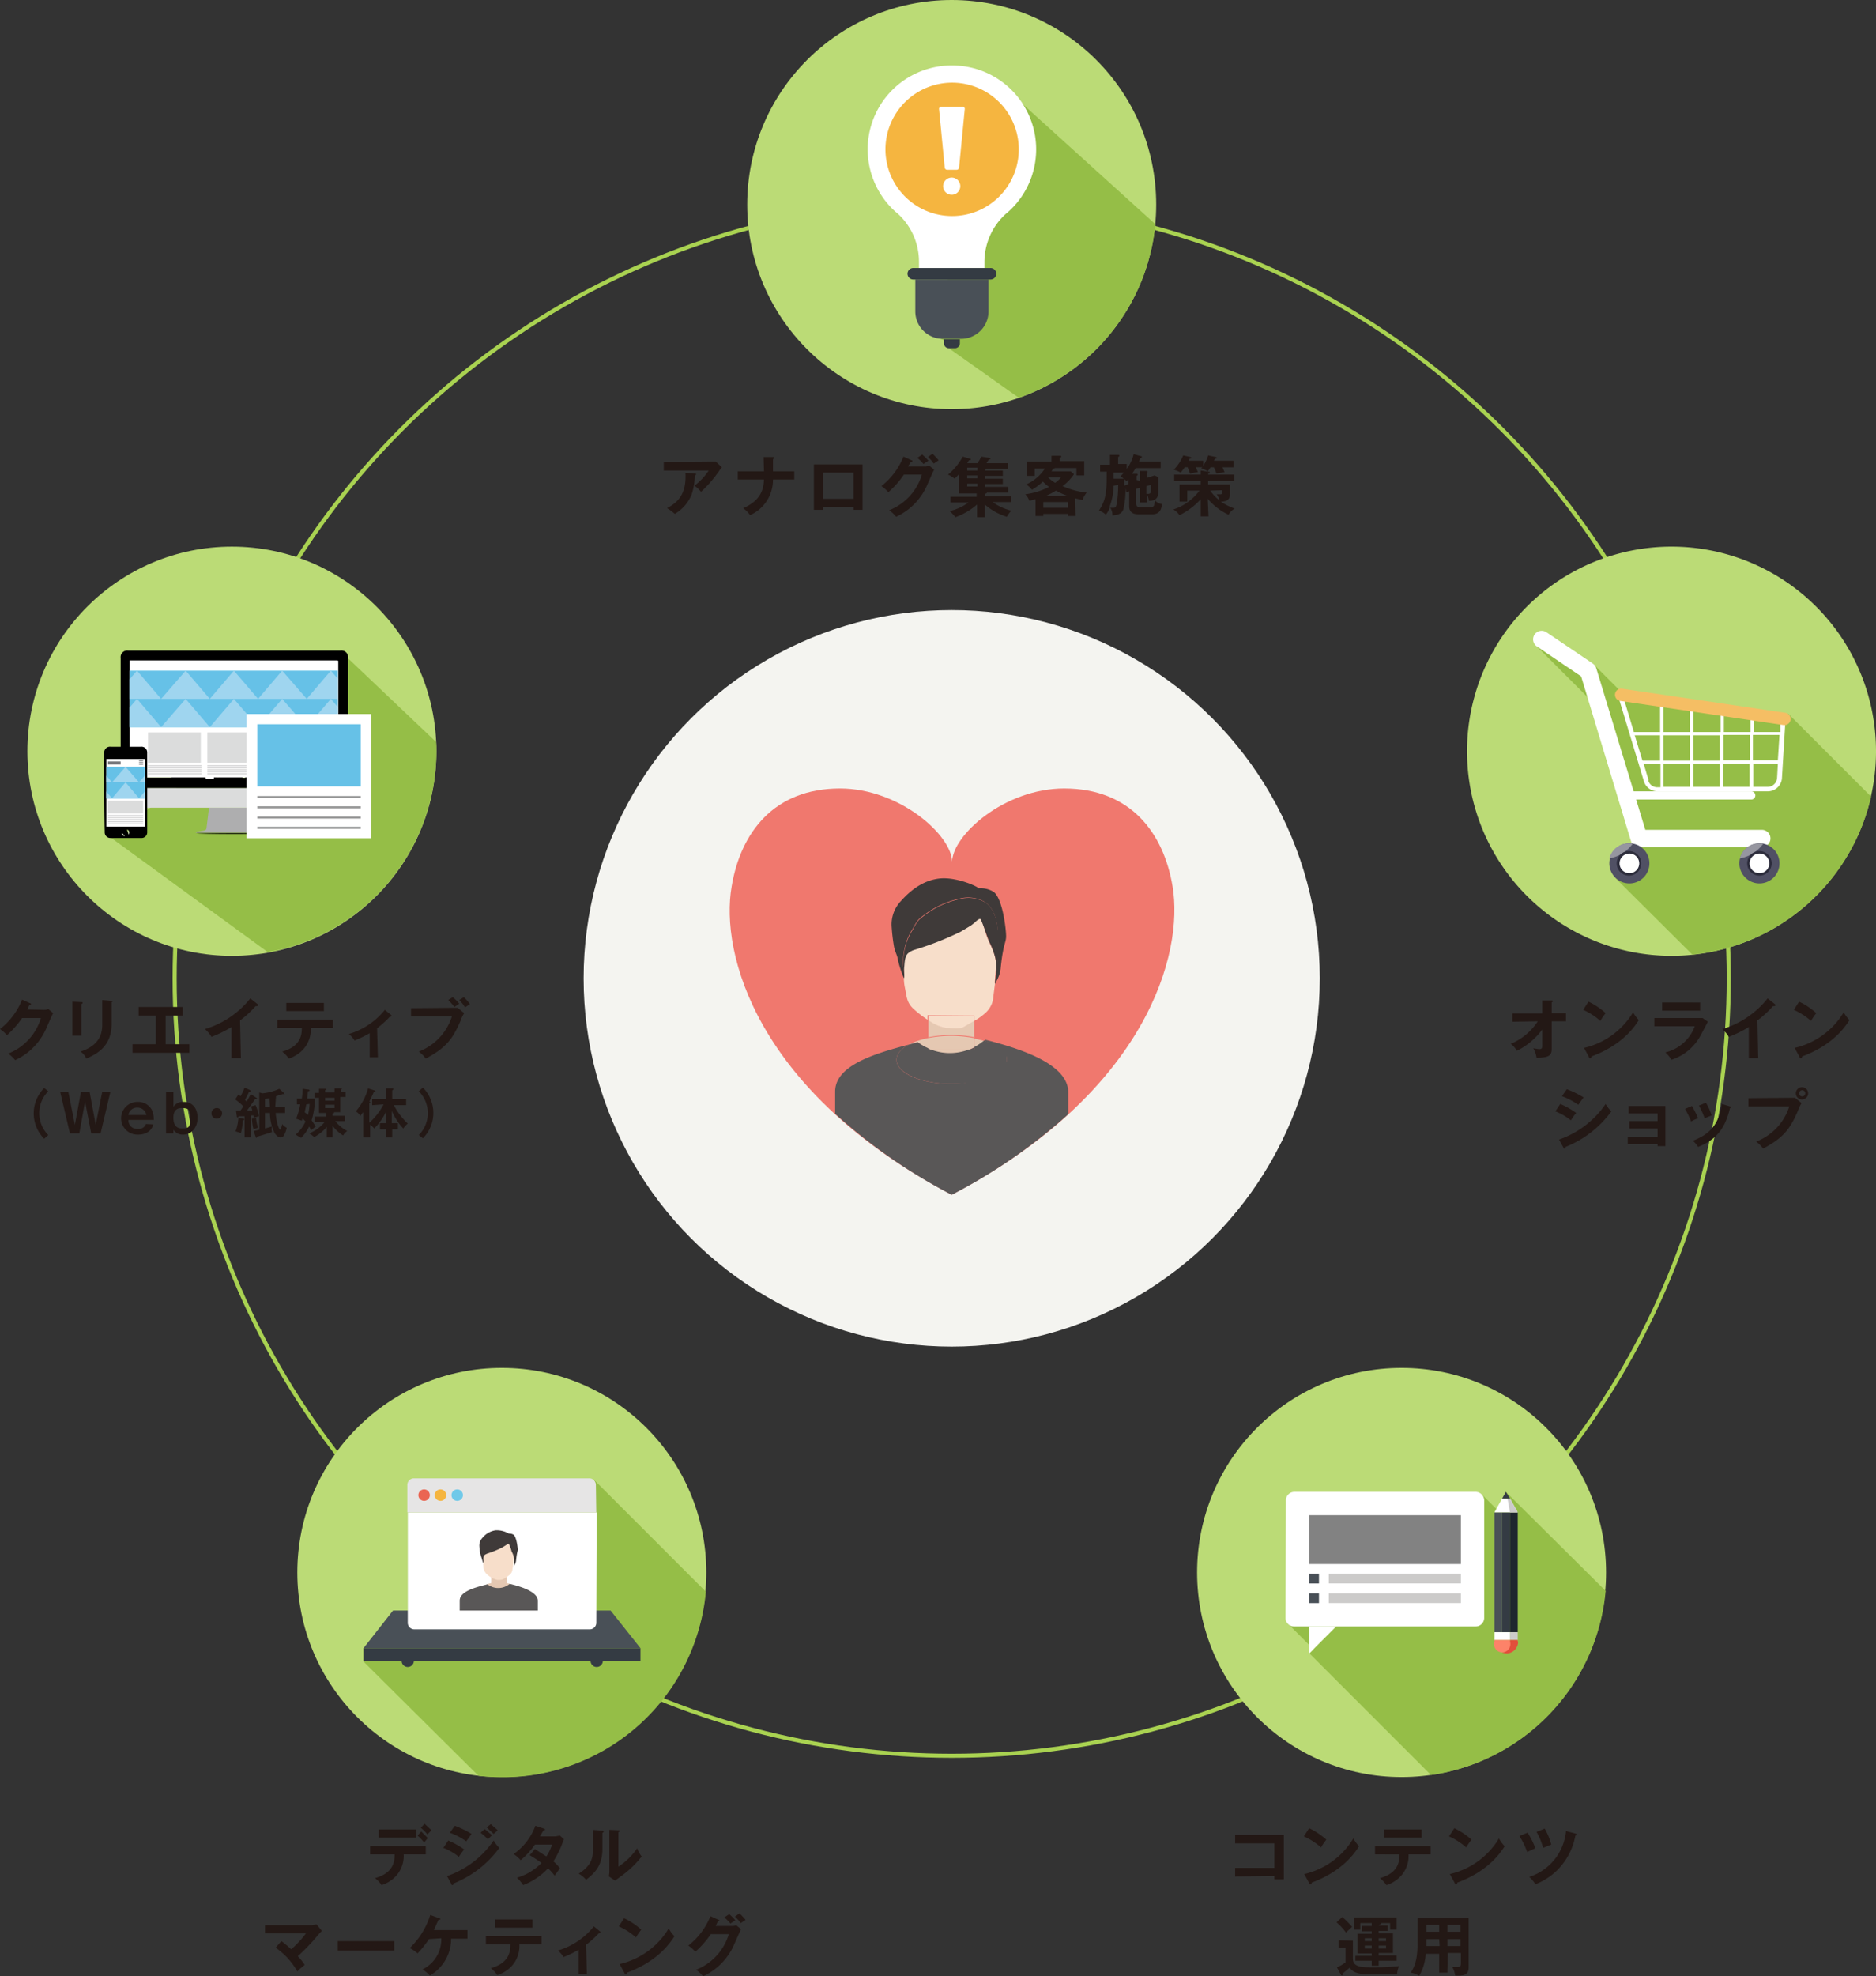 <svg xmlns="http://www.w3.org/2000/svg" xmlns:xlink="http://www.w3.org/1999/xlink" width="420" height="442.25" viewBox="0 0 420 442.25">
  <rect x="0" y="0" width="420" height="442.25" fill="#333333" stroke="none"/>
  <defs>
    <clipPath id="clip-path">
      <rect width="420" height="442.25" fill="none"/>
    </clipPath>
    <clipPath id="clip-path-2">
      <rect id="長方形_5341" data-name="長方形 5341" width="46.606" height="12.645" fill="none"/>
    </clipPath>
    <clipPath id="clip-path-3">
      <rect id="長方形_5348" data-name="長方形 5348" width="8.607" height="7.078" fill="none"/>
    </clipPath>
  </defs>
  <g id="service_field_b" transform="translate(0)" clip-path="url(#clip-path)">
    <g id="グループ化_7924" data-name="グループ化 7924">
      <circle id="楕円形_713" data-name="楕円形 713" cx="173.97" cy="173.97" r="173.97" transform="translate(39.097 44.957)" fill="none" stroke="#a9d251" stroke-miterlimit="10" stroke-width="0.916"/>
      <circle id="楕円形_714" data-name="楕円形 714" cx="82.407" cy="82.407" r="82.407" transform="translate(130.661 136.521)" fill="#f4f4f0"/>
      <g id="グループ化_7884" data-name="グループ化 7884" transform="translate(148.607 101.543)">
        <path id="パス_29701" data-name="パス 29701" d="M173.1,112.8h.824l1.373,1.282-.549.733a26.736,26.736,0,0,1-4.12,4.761,6.5,6.5,0,0,0-1.465-1.373,13.734,13.734,0,0,0,3.2-3.388H162.3v-1.923Zm-3.846,2.655c.092,0,.275,0,.275.183a.292.292,0,0,1-.275.275,14.284,14.284,0,0,1-.733,4.3,8.882,8.882,0,0,1-3.754,4.3,10.714,10.714,0,0,0-1.74-1.282c2.2-1.19,4.4-2.93,4.12-7.874Z" transform="translate(-162.3 -111.06)" fill="#231815"/>
        <path id="パス_29702" data-name="パス 29702" d="M186.168,111.7h2.106c.183,0,.275,0,.275.183a.292.292,0,0,1-.275.275V114.9h4.761v1.831h-4.761a8.607,8.607,0,0,1-5.128,7.966,6.409,6.409,0,0,0-1.557-1.557c4.029-1.74,4.578-4.3,4.67-6.409H180.4V114.9h5.86Z" transform="translate(-163.827 -110.967)" fill="#231815"/>
        <path id="パス_29703" data-name="パス 29703" d="M201.106,123.023v.641H199V113.5h10.9v10.164h-2.014v-.641Zm6.776-1.831v-5.86h-6.776v5.86Z" transform="translate(-165.396 -111.119)" fill="#231815"/>
        <path id="パス_29704" data-name="パス 29704" d="M225.206,113.738a2.2,2.2,0,0,0,1.007-.183l1.1.916c-.275.458-1.007,2.2-1.465,3.2A13.918,13.918,0,0,1,218.8,125a7.233,7.233,0,0,0-1.557-1.465,12.361,12.361,0,0,0,7.325-7.966h-4.029a20.509,20.509,0,0,1-3.479,3.937,7.417,7.417,0,0,0-1.557-1.373,15.749,15.749,0,0,0,4.944-6.593l1.831.824a.2.2,0,0,1,.183.183c0,.092-.275.183-.366.183l-.641,1.007Zm-.549-2.655a13,13,0,0,1,1.373,1.373l-1.1.733a9.614,9.614,0,0,0-1.373-1.373Zm2.289-.183a15.84,15.84,0,0,1,1.373,1.465l-1.1.732a8.333,8.333,0,0,0-1.282-1.465Z" transform="translate(-166.788 -110.9)" fill="#231815"/>
        <path id="パス_29705" data-name="パス 29705" d="M240.132,114.713h3.937v1.19h-3.937v.641h3.937v1.19h-3.937v.641h5.128v1.282H240.5c0,.183-.275.183-.366.275v.549H245.9v1.282h-4.12a11.812,11.812,0,0,0,4.212,1.923,5.769,5.769,0,0,0-1.007,1.373,13.185,13.185,0,0,1-4.944-2.747v2.838H238.3v-2.838a15.2,15.2,0,0,1-4.853,2.838,9.982,9.982,0,0,0-1.282-1.373,11.079,11.079,0,0,0,4.212-1.923h-4.029v-1.282h5.86v-.733h-3.937v-4.3l-1.007,1.007a5.036,5.036,0,0,0-1.465-.916,13.917,13.917,0,0,0,3.3-4.029l1.557.458c.092,0,.275.092.275.183s-.275.183-.458.183l-.366.641h2.289a6.867,6.867,0,0,0,.824-1.465l1.831.275c.183,0,.275.092.275.183s-.275.183-.458.275l-.458.733h4.761v1.282h-4.944Zm-1.74-.641H236.1v.641h2.289Zm0,1.74H236.1v.641h2.289Zm0,1.831H236.1v.641h2.289Z" transform="translate(-168.164 -110.959)" fill="#231815"/>
        <path id="パス_29706" data-name="パス 29706" d="M261.962,124.86h-1.74V124.4h-5.494v.458h-1.74v-3.754l-1.373.366a4.486,4.486,0,0,0-.916-1.465,16.115,16.115,0,0,0,5.311-1.648,9.888,9.888,0,0,1-1.373-1.19A13.276,13.276,0,0,1,252.165,119a4.029,4.029,0,0,0-1.282-1.19,9.706,9.706,0,0,0,4.212-3.571h-2.289v1.648h-1.74v-3.2h5.494V111.4h1.923c.092,0,.275,0,.275.183s-.183.183-.366.275v.733h5.494v3.2h-1.74v-1.648h-4.761l-.458.183-.366.549h4.3l.732.641a10.346,10.346,0,0,1-2.564,2.655,17.855,17.855,0,0,0,5.4,1.465,4.852,4.852,0,0,0-.916,1.648l-1.648-.366Zm-1.74-1.831v-1.282h-5.494v1.282Zm0-2.655a14.925,14.925,0,0,1-2.655-1.19,14.65,14.65,0,0,1-2.289,1.19Zm-4.4-4.12a8.333,8.333,0,0,0,1.557,1.19,6.592,6.592,0,0,0,1.282-1.19Z" transform="translate(-169.758 -110.942)" fill="#231815"/>
        <path id="パス_29707" data-name="パス 29707" d="M277.856,116.952v-2.2h1.557a.2.2,0,0,1,.183.183c0,.092-.092.183-.183.275v1.1l1.74-.549.824.366v3.479c0,1.74-1.373,1.831-2.106,1.831a4.3,4.3,0,0,0-.458-1.557V121.8h-1.557v-3.3l-.824.275v3.2c0,.733.366.916,1.007.916h2.106c.732,0,1.007-.183,1.1-1.557a2.381,2.381,0,0,0,1.557.824c-.092,1.007-.366,2.289-2.2,2.289h-2.93c-.641,0-2.2,0-2.2-1.831v-3.3l-.641.183-.183-.916a19.226,19.226,0,0,1-.458,4.67c-.366,1.282-1.648,1.373-2.472,1.465a2.93,2.93,0,0,0-.549-1.831,6.408,6.408,0,0,1-.916,1.648,4.12,4.12,0,0,0-1.557-.916c1.74-2.564,1.74-4.67,1.74-8.7h-1.465v-1.557h2.2v-2.2H273c.092,0,.275,0,.275.183a.292.292,0,0,1-.275.275V113.2h1.923v1.1a9.248,9.248,0,0,0,1.557-3.3l1.648.458c.183,0,.183.092.183.183s-.183.183-.366.275l-.275.733h4.853v1.465h-5.585l-.824,1.282h1.007c.092,0,.275.092.275.183s-.092.183-.275.275v.916Zm-5.86,1.1a14.376,14.376,0,0,1-1.007,4.944h.916c.549,0,.641-.183.824-1.19a26.1,26.1,0,0,0,.275-3.937Zm0-2.93v1.373h2.289l-.733-.549.733-.824Zm3.3,2.564v-1.1l-.366.458-.549-.458v1.465Zm4.029.458v1.74c.458,0,1.007.092,1.007-.641v-1.373Z" transform="translate(-171.277 -110.908)" fill="#231815"/>
        <path id="パス_29708" data-name="パス 29708" d="M295.232,113.955l-.641.916a3.754,3.754,0,0,0-1.465-.641l.275-.275h-1.465l.458,1.1a6.044,6.044,0,0,0-1.74.366l-.549-1.465h-.641l-.916,1.19a6.5,6.5,0,0,0-1.557-.641,9.889,9.889,0,0,0,2.106-3.2l1.648.366a.2.2,0,0,1,.183.183c0,.092-.275.183-.366.183l-.275.458h3.3v1.1a8.059,8.059,0,0,0,1.1-2.289l1.74.366a.2.2,0,0,1,.183.183c0,.092,0,.183-.366.183l-.275.458h4.4v1.465h-2.472l.458,1.1-1.831.275a7.968,7.968,0,0,0-.549-1.373Zm-.458,10.988h-1.74V121.1a15.932,15.932,0,0,1-4.761,3.571,4.853,4.853,0,0,0-1.373-1.282,11.262,11.262,0,0,0,3.937-2.2,12.086,12.086,0,0,0,1.923-2.014h-2.747v2.472h-1.74V117.8h4.761v-.733h-5.952V115.6h5.952v-.916l1.74.275c.092,0,.275,0,.275.183s-.092.183-.366.275v.183h5.86v1.465h-5.86v.733h4.853v2.381c0,1.007-.733,1.465-2.014,1.465a13.825,13.825,0,0,0,3.113,1.557,3.3,3.3,0,0,0-1.373,1.373,13.46,13.46,0,0,1-4.67-3.571Zm.366-5.768a9.98,9.98,0,0,0,2.106,2.2,4.211,4.211,0,0,0-.641-1.373h.732c.275,0,.458,0,.458-.366v-.549Z" transform="translate(-172.812 -110.934)" fill="#231815"/>
      </g>
      <g id="グループ化_7885" data-name="グループ化 7885" transform="translate(59.333 408.097)">
        <path id="パス_29709" data-name="パス 29709" d="M90.5,452.567v-1.831h12.453v1.831H98.008a6.684,6.684,0,0,1-1.648,4.761,7.416,7.416,0,0,1-3.3,2.106,6.592,6.592,0,0,0-1.465-1.557c3.937-1.1,4.4-3.479,4.4-5.311Zm10.347-5.585v1.831H92.423v-1.831Zm1.1.458,1.465,1.465-.824,1.007a10.437,10.437,0,0,0-1.465-1.557Zm.733-1.74,1.557,1.465-.916.916a11.078,11.078,0,0,0-1.465-1.465Z" transform="translate(-66.968 -445.7)" fill="#231815"/>
        <path id="パス_29710" data-name="パス 29710" d="M109.5,449.463a18.132,18.132,0,0,1,3.571,2.014,11.078,11.078,0,0,0-1.19,1.648,13.276,13.276,0,0,0-3.479-2.014Zm-.275,7.966a20.968,20.968,0,0,0,10.438-7.966,6.592,6.592,0,0,0,1.282,1.648,23.532,23.532,0,0,1-10.255,7.966c0,.183-.092.366-.275.366s-.183-.092-.183-.183Zm1.74-11.262A20.7,20.7,0,0,1,114.718,448l-1.19,1.648a15.658,15.658,0,0,0-3.663-1.923Zm6.684.733,1.648,1.373-.916.916a15.661,15.661,0,0,0-1.648-1.465Zm1.373-1.1,1.557,1.373-.916.824-1.557-1.465Z" transform="translate(-68.478 -445.708)" fill="#231815"/>
        <path id="パス_29711" data-name="パス 29711" d="M130.361,451.419l2.564,1.648a11.9,11.9,0,0,0,1.282-2.655h-3.846a16.847,16.847,0,0,1-3.2,3.479,9.8,9.8,0,0,0-1.557-1.373,13.277,13.277,0,0,0,4.853-6.318l1.923.641.275.183c0,.183-.275.183-.366.183l-.824,1.373h3.479l1.007-.183.916.824-.275.641a20.878,20.878,0,0,1-2.106,4.3,8.517,8.517,0,0,1,1.465,1.557l-1.19,1.648a12.456,12.456,0,0,0-1.465-1.648,14.651,14.651,0,0,1-5.585,3.754,8.515,8.515,0,0,0-1.373-1.648,12.727,12.727,0,0,0,5.494-3.3,27.391,27.391,0,0,0-2.655-1.74Z" transform="translate(-69.93 -445.742)" fill="#231815"/>
        <path id="パス_29712" data-name="パス 29712" d="M146.719,447.383c.183,0,.366,0,.366.183a.292.292,0,0,1-.275.275v3.571c0,3.754-1.648,5.4-3.663,6.959A6.316,6.316,0,0,0,141.5,457c2.747-1.74,3.2-3.388,3.2-5.494v-4.3Zm3.663-.092c.183,0,.275,0,.275.183s-.183.183-.275.275v7.691a15.291,15.291,0,0,0,4.212-4.12,5.494,5.494,0,0,0,1.007,1.831,21.883,21.883,0,0,1-4.212,4.12l-1.74,1.282-1.373-.916c0-.366.092-.733.092-1.19V447.2Z" transform="translate(-71.271 -445.827)" fill="#231815"/>
        <path id="パス_29713" data-name="パス 29713" d="M68.463,474.054a22.255,22.255,0,0,1,2.2,1.831,22.068,22.068,0,0,0,3.3-3.571H64.8v-1.831H75.33l1.007-.183,1.19,1.465-.549.549a44.872,44.872,0,0,1-4.853,5.128,9.705,9.705,0,0,1,1.557,1.923l-1.1.916-.549.549a16.115,16.115,0,0,0-4.853-5.311Z" transform="translate(-64.8 -447.775)" fill="#231815"/>
        <path id="パス_29714" data-name="パス 29714" d="M95.236,474.4v2.106H82.6V474.4Z" transform="translate(-66.302 -448.121)" fill="#231815"/>
        <path id="パス_29715" data-name="パス 29715" d="M104.5,473.4a22.708,22.708,0,0,1-2.564,3.2,8.791,8.791,0,0,0-1.74-1.19A17.4,17.4,0,0,0,104.778,468l2.014.733c.092,0,.275.092.275.183s-.275.183-.458.183l-1.007,2.289h7.508v1.923h-3.663a9.431,9.431,0,0,1-4.761,8.241,8.79,8.79,0,0,0-1.648-1.373,7.417,7.417,0,0,0,4.212-6.959Z" transform="translate(-67.787 -447.581)" fill="#231815"/>
        <path id="パス_29716" data-name="パス 29716" d="M118.8,474.685v-1.831h12.453v1.831h-4.944a6.684,6.684,0,0,1-1.648,4.761,7.417,7.417,0,0,1-3.3,2.106A6.592,6.592,0,0,0,119.9,480c3.937-1.1,4.4-3.479,4.4-5.311Zm10.438-5.585v1.831h-8.332V469.1Z" transform="translate(-69.356 -447.674)" fill="#231815"/>
        <path id="パス_29717" data-name="パス 29717" d="M142.9,481.421H141.07v-5.4a26.556,26.556,0,0,1-3.388,1.648A5.768,5.768,0,0,0,136.4,476.2a16.115,16.115,0,0,0,8.058-5.4l1.465,1.19v.183a.2.2,0,0,1-.183.183h-.183a22.621,22.621,0,0,1-2.838,2.564Z" transform="translate(-70.841 -447.818)" fill="#231815"/>
        <path id="パス_29718" data-name="パス 29718" d="M152.49,468.8a16.116,16.116,0,0,1,3.846,2.564,13.457,13.457,0,0,0-1.19,1.74,14.649,14.649,0,0,0-3.846-2.472Zm-1.007,10.255a17.305,17.305,0,0,0,10.988-7.966,8.7,8.7,0,0,0,1.282,1.74c-.916,1.465-3.663,5.585-10.621,8.149,0,.183,0,.366-.275.366s-.183-.092-.275-.275Z" transform="translate(-72.098 -447.649)" fill="#231815"/>
        <path id="パス_29719" data-name="パス 29719" d="M178.006,470.438a2.2,2.2,0,0,0,1.007-.183l1.1.916c-.275.458-1.007,2.2-1.465,3.2a13.918,13.918,0,0,1-7.05,7.325,7.233,7.233,0,0,0-1.557-1.465,12.361,12.361,0,0,0,7.325-7.966h-4.029a20.511,20.511,0,0,1-3.479,3.937,7.417,7.417,0,0,0-1.557-1.373,15.749,15.749,0,0,0,4.944-6.593l1.831.824a.2.2,0,0,1,.183.183c0,.092-.275.183-.366.183l-.458,1.007Zm-.549-2.655a13.007,13.007,0,0,1,1.373,1.373l-1.1.733a9.617,9.617,0,0,0-1.373-1.373Zm2.289-.183a15.84,15.84,0,0,1,1.373,1.465l-1.1.733a8.333,8.333,0,0,0-1.282-1.465Z" transform="translate(-73.532 -447.548)" fill="#231815"/>
      </g>
      <g id="グループ化_7886" data-name="グループ化 7886" transform="translate(338.234 223.414)">
        <path id="パス_29720" data-name="パス 29720" d="M369.766,249.261V247.43h6.684V244.5h2.106c.183,0,.275.092.275.183s-.183.183-.275.275v2.381h3.2v1.831h-3.2V255.4c0,1.465-.733,1.923-3.388,1.923a5.677,5.677,0,0,0-.732-2.106l1.282.183c.732,0,.732-.275.732-1.1V251a15.566,15.566,0,0,1-5.677,4.761,5.677,5.677,0,0,0-1.373-1.557,13.185,13.185,0,0,0,6.043-5.036Z" transform="translate(-369.4 -244.042)" fill="#231815"/>
        <path id="パス_29721" data-name="パス 29721" d="M388.29,244.8a16.115,16.115,0,0,1,3.846,2.564,13.464,13.464,0,0,0-1.19,1.74,14.65,14.65,0,0,0-3.846-2.472Zm-1.007,10.347a17.305,17.305,0,0,0,10.988-7.966,8.7,8.7,0,0,0,1.282,1.74c-.916,1.465-3.663,5.585-10.621,8.149,0,.183,0,.366-.275.366s-.183-.092-.275-.275Z" transform="translate(-370.893 -244.068)" fill="#231815"/>
        <path id="パス_29722" data-name="パス 29722" d="M414.023,248.479H415.3l1.19.824-1.557,2.93a11.354,11.354,0,0,1-6.593,5.585,8.058,8.058,0,0,0-1.373-1.648,9.339,9.339,0,0,0,6.593-5.86H404.5v-1.831Zm.733-3.479v1.831H406.24V245Z" transform="translate(-372.361 -244.084)" fill="#231815"/>
        <path id="パス_29723" data-name="パス 29723" d="M429.158,257.368h-2.106v-6.959a25.821,25.821,0,0,1-4.487,2.2,6.592,6.592,0,0,0-1.465-1.74A20.418,20.418,0,0,0,431.264,244l1.74,1.373v.183c0,.092-.183.183-.275.183h-.275a23.716,23.716,0,0,1-3.479,3.2Z" transform="translate(-373.762 -244)" fill="#231815"/>
        <path id="パス_29724" data-name="パス 29724" d="M439.79,244.8a16.115,16.115,0,0,1,3.846,2.564,13.463,13.463,0,0,0-1.19,1.74,14.65,14.65,0,0,0-3.846-2.472Zm-1.007,10.347a17.305,17.305,0,0,0,10.988-7.966,8.7,8.7,0,0,0,1.282,1.74c-.916,1.465-3.663,5.585-10.621,8.149,0,.183,0,.366-.275.366s-.183-.092-.275-.275Z" transform="translate(-375.238 -244.068)" fill="#231815"/>
        <path id="パス_29725" data-name="パス 29725" d="M381.4,269.5a18.127,18.127,0,0,1,3.571,2.014,11.075,11.075,0,0,0-1.19,1.648,13.277,13.277,0,0,0-3.479-2.014Zm-.275,7.966a20.968,20.968,0,0,0,10.438-7.966,6.594,6.594,0,0,0,1.282,1.648,23.531,23.531,0,0,1-10.255,7.966c0,.183-.092.366-.275.366s-.183-.092-.183-.183Zm1.74-11.262a20.691,20.691,0,0,1,3.754,1.831l-1.19,1.648a15.658,15.658,0,0,0-3.662-1.923Z" transform="translate(-370.32 -245.873)" fill="#231815"/>
        <path id="パス_29726" data-name="パス 29726" d="M398,278.815v-1.648h6.684v-1.831h-6.318v-1.648h6.318v-1.74h-6.5V270.3h8.241v8.973h-1.74v-.458Z" transform="translate(-371.813 -246.219)" fill="#231815"/>
        <path id="パス_29727" data-name="パス 29727" d="M413.557,270.233a20.418,20.418,0,0,1,1.373,2.747,7.508,7.508,0,0,0-1.557.732A20.056,20.056,0,0,0,412,270.873Zm8.515.092c.183,0,.275.092.275.183s-.183.183-.275.183c-1.1,4.578-3.022,7.05-7.142,8.7a5.4,5.4,0,0,0-1.19-1.373c3.022-1.19,5.768-2.93,6.5-8.241Zm-5.4-.824a11.445,11.445,0,0,1,1.282,2.838l-1.557.641a18.222,18.222,0,0,0-1.282-2.838Z" transform="translate(-372.994 -246.151)" fill="#231815"/>
        <path id="パス_29728" data-name="パス 29728" d="M436.931,268.081h1.007l1.465,1.19a8.15,8.15,0,0,0-.824,1.74c-1.648,3.754-3.022,5.952-7.783,8.424a7.874,7.874,0,0,0-1.557-1.557A12.453,12.453,0,0,0,436.656,270H427.5v-1.831Zm3.937-1.007a1.373,1.373,0,1,1-1.373-1.373,1.373,1.373,0,0,1,1.373,1.373Zm-2.014,0a.687.687,0,1,0,.687-.687.687.687,0,0,0-.687.687Z" transform="translate(-374.302 -245.831)" fill="#231815"/>
      </g>
      <g id="グループ化_7887" data-name="グループ化 7887" transform="translate(276.521 409.104)">
        <path id="パス_29729" data-name="パス 29729" d="M302,457.739v-1.923h8.79v-5.494H302V448.4h10.9v9.98H310.79v-.732Z" transform="translate(-302 -446.935)" fill="#231815"/>
        <path id="パス_29730" data-name="パス 29730" d="M319.99,446.8a16.116,16.116,0,0,1,3.846,2.564,13.457,13.457,0,0,0-1.19,1.74,14.65,14.65,0,0,0-3.846-2.472Zm-1.1,10.255a17.306,17.306,0,0,0,10.988-7.966,8.7,8.7,0,0,0,1.282,1.74c-.916,1.465-3.663,5.585-10.621,8.149,0,.183,0,.366-.275.366s-.183-.092-.275-.275Z" transform="translate(-303.417 -446.8)" fill="#231815"/>
        <path id="パス_29731" data-name="パス 29731" d="M336.2,452.685v-1.831h12.453v1.831h-4.944a6.684,6.684,0,0,1-1.648,4.761,7.417,7.417,0,0,1-3.3,2.106A6.592,6.592,0,0,0,337.3,458c3.937-1.1,4.395-3.479,4.395-5.311Zm10.438-5.585v1.831h-8.332V447.1Z" transform="translate(-304.885 -446.825)" fill="#231815"/>
        <path id="パス_29732" data-name="パス 29732" d="M355.49,446.8a16.116,16.116,0,0,1,3.846,2.564,13.46,13.46,0,0,0-1.19,1.74,14.65,14.65,0,0,0-3.846-2.472Zm-1.007,10.255a17.306,17.306,0,0,0,10.988-7.966,8.7,8.7,0,0,0,1.282,1.74c-.916,1.465-3.663,5.585-10.621,8.149,0,.183,0,.366-.275.366s-.183-.092-.275-.275Z" transform="translate(-306.413 -446.8)" fill="#231815"/>
        <path id="パス_29733" data-name="パス 29733" d="M373.331,447.816a16.025,16.025,0,0,1,1.74,3.479l-1.831.824a17.214,17.214,0,0,0-1.74-3.571Zm10.713.183c.183.092.275.092.275.183a.413.413,0,0,1-.275.275,14.666,14.666,0,0,1-4.3,7.966,14.466,14.466,0,0,1-4.67,2.93A6.319,6.319,0,0,0,373.7,457.7a11.9,11.9,0,0,0,8.241-10.255Zm-6.867-1.1a14.742,14.742,0,0,1,1.465,3.571l-1.831.733a14.925,14.925,0,0,0-1.465-3.571Z" transform="translate(-307.864 -446.808)" fill="#231815"/>
        <path id="パス_29734" data-name="パス 29734" d="M330.463,473.811v4.029c0,1.923,2.106,1.923,4.3,1.923a56.036,56.036,0,0,0,6.043-.275,5.128,5.128,0,0,0-.458,1.831h-6.318c-2.838,0-3.663-.641-4.3-1.465l-1.557,1.282c0,.275,0,.458-.183.458s-.183-.183-.275-.275l-.824-1.557a9.339,9.339,0,0,0,1.923-1.1v-3.3h-1.557v-1.648Zm-2.381-5.311a22.347,22.347,0,0,1,2.2,2.2l-1.373,1.282a14.1,14.1,0,0,0-2.106-2.289Zm8.149,1.923h2.014v1.19h-2.014v.549h3.2v4.4h-3.2v.549h4.029v1.19h-4.029v1.1h-1.557v-1.1h-3.663v-1.1h3.663v-.549h-3.2v-4.4h3.2V471.7h-2.2v-1.19h2.2v-.641h-2.564v1.465h-1.465v-2.747h9.614v2.747h-1.465v-1.465H336.78c.092.183-.183.275-.366.366Zm-1.557,2.838h-1.557v.641h1.557Zm0,1.648h-1.557v.641h1.557Zm1.557-1.007h1.648v-.641h-1.648Zm0,1.648h1.648v-.641h-1.648Z" transform="translate(-304.092 -448.631)" fill="#231815"/>
        <path id="パス_29735" data-name="パス 29735" d="M353.141,480.978h-1.831v-4.212h-3.022a11.08,11.08,0,0,1-1.465,4.944,4.669,4.669,0,0,0-1.923-.733c1.282-1.648,1.557-4.212,1.557-6.409V468.8H357.9v10.988c0,1.831-1.282,1.923-3.022,1.831a5.584,5.584,0,0,0-.641-1.923h1.19c.641,0,.733-.183.733-.824v-2.289h-2.93Zm-1.831-7.508h-2.838v1.557h2.93Zm0-3.2h-2.838v1.557h2.838Zm1.831,1.557h2.93v-1.557h-2.93Zm0,3.2h2.93V473.47h-2.93Z" transform="translate(-305.619 -448.656)" fill="#231815"/>
      </g>
      <g id="グループ化_7893" data-name="グループ化 7893" transform="translate(268.005 306.095)">
        <circle id="楕円形_715" data-name="楕円形 715" cx="45.782" cy="45.782" r="45.782" transform="translate(0)" fill="#bbdb76"/>
        <path id="パス_29736" data-name="パス 29736" d="M363.661,364.6l-1.74,4.212-.366-.366-3.2-3.2a1.923,1.923,0,0,0-1.373-.549H316.323a1.923,1.923,0,0,0-1.923,1.923v26.279a1.923,1.923,0,0,0,.549,1.373h.092l4.67,4.67.916.916h0l-.916.916L346.9,427.962a45.782,45.782,0,0,0,39.1-41.2Z" transform="translate(-294.531 -336.856)" fill="#95be47"/>
        <g id="グループ化_7892" data-name="グループ化 7892" transform="translate(19.778 27.744)">
          <g id="グループ化_7890" data-name="グループ化 7890">
            <g id="グループ化_7888" data-name="グループ化 7888">
              <path id="パス_29737" data-name="パス 29737" d="M314.3,392.8a1.923,1.923,0,0,0,1.923,1.923h40.654A1.923,1.923,0,0,0,358.8,392.8V366.523a1.923,1.923,0,0,0-1.923-1.923H316.314a1.923,1.923,0,0,0-1.923,1.923Z" transform="translate(-314.3 -364.6)" fill="#fff"/>
              <path id="パス_29738" data-name="パス 29738" d="M320.1,403.543V397.5h6.043Z" transform="translate(-314.789 -367.376)" fill="#fff"/>
            </g>
            <g id="グループ化_7889" data-name="グループ化 7889" transform="translate(5.311 5.219)">
              <rect id="長方形_5309" data-name="長方形 5309" width="29.575" height="2.179" transform="translate(4.395 17.489)" fill="#cccbca"/>
              <rect id="長方形_5310" data-name="長方形 5310" width="29.575" height="2.179" transform="translate(4.395 13.094)" fill="#cccbca"/>
              <rect id="長方形_5311" data-name="長方形 5311" width="33.97" height="10.933" fill="#828282"/>
              <rect id="長方形_5312" data-name="長方形 5312" width="2.198" height="2.188" transform="translate(0 13.094)" fill="#495057"/>
              <rect id="長方形_5313" data-name="長方形 5313" width="2.198" height="2.188" transform="translate(0 17.489)" fill="#495057"/>
            </g>
          </g>
          <g id="グループ化_7891" data-name="グループ化 7891" transform="translate(46.697)">
            <rect id="長方形_5314" data-name="長方形 5314" width="1.74" height="26.837" transform="translate(0.092 4.578)" fill="#495057"/>
            <rect id="長方形_5315" data-name="長方形 5315" width="1.74" height="26.837" transform="translate(1.831 4.578)" fill="#343b43"/>
            <rect id="長方形_5316" data-name="長方形 5316" width="1.74" height="26.837" transform="translate(3.571 4.578)" fill="#1e262e"/>
            <path id="パス_29739" data-name="パス 29739" d="M370.619,369.313l-1.74-3.113h-1.74l-1.74,3.113Z" transform="translate(-365.308 -364.735)" fill="#fff"/>
            <path id="パス_29740" data-name="パス 29740" d="M370.889,369.313h-1.74L368.6,366.2h.549Z" transform="translate(-365.578 -364.735)" fill="#cccbca"/>
            <path id="パス_29741" data-name="パス 29741" d="M369.04,366.065l-.916-1.465-.824,1.465Z" transform="translate(-365.469 -364.6)" fill="#343b43"/>
            <rect id="長方形_5317" data-name="長方形 5317" width="1.74" height="1.758" transform="translate(3.571 31.406)" fill="#cccbca"/>
            <rect id="長方形_5318" data-name="長方形 5318" width="3.479" height="1.758" transform="translate(0.092 31.406)" fill="#fff"/>
            <path id="パス_29742" data-name="パス 29742" d="M370.779,401.166V400.8h-1.74v.366a2.655,2.655,0,0,1-1.74,2.472l.916.183a2.655,2.655,0,0,0,2.655-2.655Z" transform="translate(-365.469 -367.654)" fill="#e24f3b"/>
            <path id="パス_29743" data-name="パス 29743" d="M368.871,401.166V400.8h-3.479v.366a1.831,1.831,0,1,0,3.479,0Z" transform="translate(-365.3 -367.654)" fill="#fd8369"/>
          </g>
        </g>
      </g>
      <g id="グループ化_7902" data-name="グループ化 7902" transform="translate(66.566 306.095)">
        <circle id="楕円形_716" data-name="楕円形 716" cx="45.782" cy="45.782" r="45.782" transform="translate(0)" fill="#bbdb76"/>
        <path id="パス_29744" data-name="パス 29744" d="M165.438,386.58l-24.814-24.814h-.183a1.465,1.465,0,0,0-.916-.366H100.245a1.465,1.465,0,0,0-1.465,1.465v28.11h-3.3L88.8,399.4v2.838l25.821,25.638A45.69,45.69,0,0,0,165.53,386.58Z" transform="translate(-74.058 -336.586)" fill="#95be47"/>
        <g id="グループ化_7897" data-name="グループ化 7897" transform="translate(14.833 24.722)">
          <g id="グループ化_7894" data-name="グループ化 7894" transform="translate(0 29.575)">
            <path id="パス_29745" data-name="パス 29745" d="M100.947,405.773a1.373,1.373,0,1,1-1.373-1.373,1.373,1.373,0,0,1,1.373,1.373Z" transform="translate(-89.685 -394.511)" fill="#343b43"/>
            <path id="パス_29746" data-name="パス 29746" d="M147.147,405.773a1.373,1.373,0,1,1-1.373-1.373,1.373,1.373,0,0,1,1.373,1.373Z" transform="translate(-93.582 -394.511)" fill="#343b43"/>
            <rect id="長方形_5319" data-name="長方形 5319" width="61.988" height="2.82" transform="translate(0 8.424)" fill="#343b43"/>
            <path id="パス_29747" data-name="パス 29747" d="M144.2,393.6H95.493L88.9,402.024h61.988Z" transform="translate(-88.9 -393.6)" fill="#495057"/>
          </g>
          <g id="グループ化_7896" data-name="グループ化 7896" transform="translate(9.797)">
            <path id="パス_29748" data-name="パス 29748" d="M141.911,394.322a1.465,1.465,0,0,1-1.465,1.465H101.165a1.465,1.465,0,0,1-1.465-1.465V369.6H142Z" transform="translate(-99.608 -362)" fill="#fff"/>
            <path id="パス_29749" data-name="パス 29749" d="M141.9,368.9H99.6v-6.135a1.465,1.465,0,0,1,1.465-1.465h39.281a1.465,1.465,0,0,1,1.465,1.465Z" transform="translate(-99.6 -361.3)" fill="#e6e5e5"/>
            <g id="グループ化_7895" data-name="グループ化 7895" transform="translate(2.472 2.472)">
              <path id="パス_29750" data-name="パス 29750" d="M104.864,365.282A1.282,1.282,0,1,1,103.582,364,1.282,1.282,0,0,1,104.864,365.282Z" transform="translate(-102.3 -364)" fill="#ea6552"/>
              <path id="パス_29751" data-name="パス 29751" d="M108.864,365.282A1.282,1.282,0,1,1,107.582,364a1.282,1.282,0,0,1,1.282,1.282Z" transform="translate(-102.637 -364)" fill="#f5b540"/>
              <path id="パス_29752" data-name="パス 29752" d="M112.964,365.282A1.282,1.282,0,1,1,111.682,364,1.282,1.282,0,0,1,112.964,365.282Z" transform="translate(-102.983 -364)" fill="#70c9e9"/>
            </g>
          </g>
        </g>
        <g id="グループ化_7901" data-name="グループ化 7901" transform="translate(36.351 36.347)">
          <g id="グループ化_7899" data-name="グループ化 7899" transform="translate(4.395)">
            <rect id="長方形_5320" data-name="長方形 5320" width="3.479" height="2.545" transform="translate(2.656 10.167)" fill="#e5c8b2"/>
            <g id="グループ化_7898" data-name="グループ化 7898">
              <path id="パス_29753" data-name="パス 29753" d="M118.645,377.964a4.487,4.487,0,0,0-.549,2.93c.092.458,0,.824.092,1.282a2.512,2.512,0,0,0,.641,1.648,5.4,5.4,0,0,0,2.381,1.374,3.388,3.388,0,0,0,1.282-.092,8.973,8.973,0,0,0,1.648-1.1,1.74,1.74,0,0,0,.549-1.19,25.272,25.272,0,0,0,.366-4.67,2.93,2.93,0,0,0-.916-2.381,2.472,2.472,0,0,0-1.923-.275,6.867,6.867,0,0,0-2.93,1.373,3.113,3.113,0,0,0-.641,1.1Z" transform="translate(-117.271 -374.115)" fill="#f7deca"/>
              <path id="パス_29754" data-name="パス 29754" d="M123.335,377.2l-.275.183-.733.458a22.8,22.8,0,0,1-3.388,1.373l-.549.275a1.557,1.557,0,0,0-.275,1.007c0,.183.092.732,0,.824s-.366-1.1-.458-1.282a7.429,7.429,0,0,1-.275-1.007,14.011,14.011,0,0,1-.183-1.557,2.564,2.564,0,0,1,.732-1.831,4.67,4.67,0,0,1,2.93-1.648,5.4,5.4,0,0,1,2.93.733,1.831,1.831,0,0,1,1.1.275c.641.549.916,2.93.916,3.3s-.183.549-.366,2.289a2.289,2.289,0,0,1-.458,1.282v-1.19a3.754,3.754,0,0,0-.549-1.923,7.682,7.682,0,0,0-.641-1.74Z" transform="translate(-117.2 -373.996)" fill="#3f3a39"/>
            </g>
          </g>
          <g id="グループ化_7900" data-name="グループ化 7900" transform="translate(0 11.632)">
            <ellipse id="楕円形_717" data-name="楕円形 717" cx="4.12" cy="1.831" rx="4.12" ry="1.831" transform="translate(4.67)" fill="#e5c8b2"/>
            <path id="パス_29755" data-name="パス 29755" d="M123.662,387.1h-.092a3.937,3.937,0,0,1-4.944.092h0c-3.022.732-6.226,1.648-6.226,3.663v2.2h17.489v-2.106C129.98,389.023,126.684,387.833,123.662,387.1Z" transform="translate(-112.4 -386.734)" fill="#595757"/>
          </g>
        </g>
      </g>
      <g id="グループ化_7917" data-name="グループ化 7917" transform="translate(0 122.328)">
        <circle id="楕円形_718" data-name="楕円形 718" cx="45.782" cy="45.782" r="45.782" transform="translate(6.135)" fill="#bbdb76"/>
        <g id="グループ化_7903" data-name="グループ化 7903" transform="translate(0 100.811)">
          <path id="パス_29756" data-name="パス 29756" d="M9.8,246.589a2.2,2.2,0,0,0,1.007-.183l1.1.916c-.275.458-1.007,2.2-1.465,3.2a13.918,13.918,0,0,1-7.05,7.325,7.234,7.234,0,0,0-1.557-1.465,12.361,12.361,0,0,0,7.325-7.966H4.944a20.51,20.51,0,0,1-3.388,3.846A7.416,7.416,0,0,0,0,250.893,15.749,15.749,0,0,0,4.944,244.3l1.831.824a.2.2,0,0,1,.183.183c0,.092-.275.183-.366.183L6.135,246.5Z" transform="translate(0 -243.751)" fill="#231815"/>
          <path id="パス_29757" data-name="パス 29757" d="M19.714,244.858c.183,0,.275,0,.275.183s-.183.183-.275.275v7.05H17.7v-7.6Zm6.776-.275h.275a.292.292,0,0,1-.275.275v4.761c0,4.853-2.838,6.684-5.677,7.874a3.663,3.663,0,0,0-1.282-1.557c4.761-1.557,4.853-4.67,4.853-6.226V244.4Z" transform="translate(-1.493 -243.759)" fill="#231815"/>
          <path id="パス_29758" data-name="パス 29758" d="M39.817,254.432h5.311v1.923H32.4v-1.923h5.219v-6.409H33.773V246.1h9.889v1.923H39.817Z" transform="translate(-2.734 -243.902)" fill="#231815"/>
          <path id="パス_29759" data-name="パス 29759" d="M58.158,257.368H56.052v-6.959a25.729,25.729,0,0,1-4.487,2.2,6.5,6.5,0,0,0-1.465-1.74A20.418,20.418,0,0,0,60.264,244L62,245.373v.183c0,.092-.183.183-.275.183h-.275a23.716,23.716,0,0,1-3.479,3.2Z" transform="translate(-4.227 -243.725)" fill="#231815"/>
          <path id="パス_29760" data-name="パス 29760" d="M67.8,250.685v-1.831H80.253v1.831H75.308a6.684,6.684,0,0,1-1.648,4.761,7.417,7.417,0,0,1-3.3,2.106A6.593,6.593,0,0,0,68.9,256c3.937-1.1,4.4-3.479,4.4-5.311ZM78.238,245.1v1.831H69.814V245.1Z" transform="translate(-5.72 -243.818)" fill="#231815"/>
          <path id="パス_29761" data-name="パス 29761" d="M91.8,257.421H89.97v-5.4a26.554,26.554,0,0,1-3.388,1.648A5.768,5.768,0,0,0,85.3,252.2a16.115,16.115,0,0,0,8.058-5.4l1.465,1.19v.183a.2.2,0,0,1-.183.183h-.183a22.616,22.616,0,0,1-2.838,2.564Z" transform="translate(-7.197 -243.962)" fill="#231815"/>
          <path id="パス_29762" data-name="パス 29762" d="M109.931,246.081h1.007l1.465,1.19a8.149,8.149,0,0,0-.824,1.74c-1.648,3.754-3.022,5.952-7.783,8.424a7.6,7.6,0,0,0-1.557-1.557A12.453,12.453,0,0,0,109.656,248H100.5v-1.831Zm-.092-2.381a10.349,10.349,0,0,1,1.465,1.465l-1.1.733a11.9,11.9,0,0,0-1.373-1.557Zm2.472,0a9.523,9.523,0,0,1,1.373,1.557l-1.1.732a8.7,8.7,0,0,0-1.282-1.648Z" transform="translate(-8.479 -243.7)" fill="#231815"/>
          <path id="パス_29763" data-name="パス 29763" d="M11.5,266.633a6.959,6.959,0,0,0,0,9.8l-.916.824a8.058,8.058,0,0,1,0-11.354Z" transform="translate(-0.696 -245.573)" fill="#231815"/>
          <path id="パス_29764" data-name="パス 29764" d="M16.531,266.8,18,274.217,19.37,266.8h1.923l1.373,7.417,1.465-7.417h1.831l-2.2,9.339H21.659L20.285,269,19,276.139H16.9L14.7,266.8Z" transform="translate(-1.24 -245.649)" fill="#231815"/>
          <path id="パス_29765" data-name="パス 29765" d="M36.838,274.335c-.183.549-.733,2.289-3.479,2.289a3.663,3.663,0,1,1-.092-7.325,3.479,3.479,0,0,1,3.2,1.74,5.036,5.036,0,0,1,.458,2.289H31.252a1.923,1.923,0,0,0,2.106,2.014,1.74,1.74,0,0,0,1.831-1.1Zm-1.557-2.106a2.014,2.014,0,0,0-2.014-1.648,1.923,1.923,0,0,0-2.014,1.648Z" transform="translate(-2.502 -245.859)" fill="#231815"/>
          <path id="パス_29766" data-name="パス 29766" d="M42.248,266.8v3.388a2.472,2.472,0,0,1,2.289-1.1c1.923,0,3.113,1.373,3.113,3.571s-1.373,3.754-3.2,3.754a2.472,2.472,0,0,1-2.2-1.1v.824H40.6V266.8Zm0,5.952c0,.549.092,2.289,1.923,2.289S46,274.4,46,272.752s0-2.289-1.923-2.289S42.248,272.294,42.248,272.752Z" transform="translate(-3.425 -245.649)" fill="#231815"/>
          <path id="パス_29767" data-name="パス 29767" d="M54.081,271.99a1.19,1.19,0,1,1-1.19-1.19,1.19,1.19,0,0,1,1.19,1.19Z" transform="translate(-4.362 -245.986)" fill="#231815"/>
          <path id="パス_29768" data-name="パス 29768" d="M62.261,268.089l.183.183c0,.092-.092.183-.458.092l-1.831,2.564h1.19l-.275-.916,1.007-.275a10.164,10.164,0,0,1,.733,2.472l-1.19.366v-.549h-.641v4.944H59.606v-4.761H58.233c0,.092,0,.275-.183.275s-.183-.183-.183-.275l-.183-1.282H58.69l.641-.916a10.622,10.622,0,0,0-1.831-1.557l.733-1.1.458.366a9.889,9.889,0,0,0,.916-1.923l1.19.549.183.183c0,.092-.092.183-.366.183a19.5,19.5,0,0,1-.916,1.831l.366.366a13.459,13.459,0,0,0,.916-1.648Zm-2.93,4.67c.092,0,.183,0,.183.183s-.092.183-.275.183a16.3,16.3,0,0,1-.458,2.838l-1.19-.366a10.713,10.713,0,0,0,.641-3.022Zm2.838-.183a9.339,9.339,0,0,0,.458,2.2l-1.007.366a11.628,11.628,0,0,1-.366-2.381Zm4.3-2.381h2.2v1.282H66.565c.275,3.022.916,3.754,1.007,3.754a3.111,3.111,0,0,0,.458-1.282,2.38,2.38,0,0,0,1.007.824,5.036,5.036,0,0,1-.641,1.74.824.824,0,0,1-.733.458c-.733,0-1.373-1.007-1.465-1.282a10.164,10.164,0,0,1-.916-4.212h-1.1v3.479l1.557-.458a5.954,5.954,0,0,0-.092.641,4.76,4.76,0,0,0,.092.641l-3.3,1.007c-.092.183-.092.275-.183.275s-.183-.183-.183-.275l-.458-1.282,1.282-.275V266.9l.733.183a11.629,11.629,0,0,0,3.754-1.007l1.007.916.183.275h-.458l-1.465.458Zm-1.282-2.014-1.007.183V270.2h1.1Z" transform="translate(-4.851 -245.565)" fill="#231815"/>
          <path id="パス_29769" data-name="パス 29769" d="M72.575,269.571v-1.282h1.1a19.045,19.045,0,0,0,.183-2.2l1.373.183a.2.2,0,0,1,.183.183c0,.092-.092.183-.366.183l-.183,1.648H76.6a16.939,16.939,0,0,1-.733,4.853l.916,1.373-1.007.824-.458-.824a8.515,8.515,0,0,1-1.831,2.564l-1.19-.733a8.973,8.973,0,0,0,2.2-2.93l-.641-.732-.183.549-1.282-.458a14.559,14.559,0,0,0,.916-3.2Zm2.106,0c-.092.458-.275,1.282-.366,1.74l.733.641a12.544,12.544,0,0,0,.366-2.472Zm1.831,3.937v-1.19h2.655v-.824H77.519v-3.388H76.512v-1.1h1.007v-.916h1.373c.183,0,.275,0,.275.092s-.092.183-.275.183v.549H81V266h1.465c.092,0,.183,0,.183.092s-.092.092-.275.183v.549h1.1v1.1H82.28v3.388H80.907c.092.183-.183.275-.366.275v.549h2.838v1.19h-2.2a8.24,8.24,0,0,0,2.655,2.2,3.021,3.021,0,0,0-.916,1.007,8.7,8.7,0,0,1-2.381-2.2v2.655H79.259v-2.381A9.248,9.248,0,0,1,76.42,276.9a4.029,4.029,0,0,0-1.1-.824,8.79,8.79,0,0,0,3.388-2.472Zm2.381-5.4v.641H81v-.641Zm0,1.557v.732H81v-.732Z" transform="translate(-6.1 -245.581)" fill="#231815"/>
          <path id="パス_29770" data-name="パス 29770" d="M90.663,269.754v-1.373h3.022V266h1.465c.092,0,.275,0,.275.183l-.275.275v1.923h3.113v1.373H95.515a15.841,15.841,0,0,0,3.113,4.12,5.678,5.678,0,0,0-1.007,1.1,13.918,13.918,0,0,1-2.564-3.937v2.747h1.373v1.373H95.149v1.831H93.684v-1.831H92.4v-1.373h1.373v-2.564a13.917,13.917,0,0,1-2.655,3.754,3.937,3.937,0,0,0-.916-.824v2.838H88.648v-5.677l-.641.824A3.3,3.3,0,0,0,87,271.128,13.277,13.277,0,0,0,89.747,266l1.465.458a.275.275,0,0,1,.183.183c0,.183-.275.183-.366.183l-.549,1.19-.458.916.275.183c0,.092-.092.092-.275.183v4.4a14.925,14.925,0,0,0,3.2-4.12Z" transform="translate(-7.34 -245.581)" fill="#231815"/>
          <path id="パス_29771" data-name="パス 29771" d="M102.4,276.421a6.959,6.959,0,0,0,0-9.8l.916-.824a8.058,8.058,0,0,1,0,11.354Z" transform="translate(-8.639 -245.565)" fill="#231815"/>
        </g>
        <path id="パス_29772" data-name="パス 29772" d="M27.1,201l35.16,25.638a45.782,45.782,0,0,0,37.724-45.049,14.835,14.835,0,0,0-.092-2.014L80.115,160.8Z" transform="translate(-2.286 -135.895)" fill="#95be47"/>
        <g id="グループ化_7916" data-name="グループ化 7916" transform="translate(23.333 23.244)">
          <g id="グループ化_7914" data-name="グループ化 7914">
            <path id="パス_29773" data-name="パス 29773" d="M80.408,189.764H29.5V160.647A1.465,1.465,0,0,1,31.147,159H78.76a1.465,1.465,0,0,1,1.648,1.648q0,14.375,0,28.842Zm-39.922-3.2c0-.549,0-.549.549-.549h2.655l-2.014-.183a.243.243,0,0,1-.275-.275v-.732c0-.183.092-.183.275-.183h6.409c.275,0,.275.092.275.275v2.472h1.831v-2.472c0-.733.092-.275.275-.275h.641a1.648,1.648,0,0,1,1.74.733h0a.172.172,0,0,0,.275,0l.549-.549.366-.183h2.381l.458.366.183-.366h2.2v1.282l-.366-.458c-.092-.275-.183-.458-.458-.183h-.092c-.275,0-.366.275-.549.458s0,.275-.092.366v.183l.733.641c.183.183.275.183.458,0l.366-.366v.641H61.18v-2.564c0-.732.092-.275.275-.275h2.014l5.952,1.74.549.183-.366.824h8.332V161.288H31.7v26.1h9.156c-.092-.458-.458-.275-.824-.458h2.106Zm10.255.092.458.549q.137.275.275,0l.824-.824c.183-.183.092-.275,0-.366l-.733-.733c-.183-.183-.275-.183-.366,0l.275.275v.183h-.183l-.275-.366-.183.275.275.275a.733.733,0,0,1,.092.275h-.275l-.275-.275-.183.183c0,.183.458.275.275.458Zm5.4-.366h-.092l-.641-.641h-.275l-.641.641a.275.275,0,0,0,0,.366l.549.549c.092.183.275.092.366,0l.641-.549Zm-9.065,1.1Zm9.706.092h.641c-.366-.458-.366-.458-.641-.092Z" transform="translate(-25.821 -158.986)"/>
            <path id="パス_29774" data-name="パス 29774" d="M47.9,203.6H65.022C64.656,203.875,48.358,203.875,47.9,203.6Z" transform="translate(-27.374 -162.75)"/>
            <path id="パス_29775" data-name="パス 29775" d="M40.69,186.771l1.648.183H40.232c.275.183.733,0,.824.458H31.9V161.5H78.414v26.1H70.082l.366-.824-.549-.183-5.952-1.74H61.933c-.275,0-.275.092-.275.275v2.564H59.735v-.641l-.366.366c-.183.183-.275.183-.458,0l-.733-.641v-.183c.092-.092.092-.366.092-.366s.275-.458.549-.458h.092c.275-.275.366-.092.458.183l.366.458v-1.282h-2.2l-.183.366-.458-.366H54.425l-.366.183-.549.549a.172.172,0,0,1-.275,0h0a1.648,1.648,0,0,0-1.74-.732h-.641a.243.243,0,0,0-.275.275v2.472H48.748V185.4c0-.824-.092-.275-.275-.275H42.064c-.183,0-.275.092-.275.183v.733c0,.183,0,.275.275.275l2.014.183h-2.93C40.69,186.13,40.6,186.13,40.69,186.771ZM39.866,172.3c-.366-.092-.458-.092-.549-.641v.549l.275.183-.183.183a2.014,2.014,0,0,1,0,.366.366.366,0,0,0-.183.366,5.127,5.127,0,0,1,0,.824c-.092.275.092.275.183.275a1.831,1.831,0,0,1,.183-.458h.275l.183.458h.183a.824.824,0,0,0,.733-.183h.549l.183.183h0v-.183l.275-.183c-.458-.092-.824-.366-1.19.092s-.458.092-.458-.092a7.417,7.417,0,0,1,0-1.282,1.282,1.282,0,0,0,0-.549l.733.366-.458-.458c-.092-.092-.275-.092-.275.092h-.458ZM65.6,174.136a.916.916,0,0,1-.733.183h.366l-.275-.458.366-.275h.733v.275l.458-.275h0l-.275.183c.092.183.275.366-.092.458v-.275h-.183l-.275.366h.092c.641,0,.641,0,.824-.549h.275l-.275.824h.092l.183-.549c.092-.183,0-.458.366-.458l-.275.916H69.9v-1.465H64.5v1.282l.183.183h.641a.243.243,0,0,0,.275-.275v-.275h-.549C65.321,173.861,65.687,173.769,65.6,174.136Zm-14.65-4.578H48.107c-.275,0-.366.092-.366.275v4.12c0,1.373.092.366.366.366h5.768c.275,0,.275-.092.275-.275v-4.12c0-1.373-.092-.275-.275-.275ZM64.5,172.579h5.585v1.74h.458c.366,0,.366,0,.366-.366v-4.029c0-1.282-.092-.366-.366-.366H64.68l-.183.183Zm-18.77-1.465v-1.282c0-.366-.092-.275-.275-.275H39.317v1.465h2.747v2.014h-.275l.275.275v.824h.366v-3.022Zm-.366,1.373a.692.692,0,0,0-.916-1.007l-.183.183a.458.458,0,0,0,.458.458,3.938,3.938,0,0,0-.092.549h.366v-.549Zm9.339-7.417.183.549h.183l.183-.733h-.092l-.183.458-.183-.366h-.183l-.183.458-.183-.549H54.15l.183.824h.092Zm-3.388.641H51.4l.183-.824c-.183-.183-.366.549-.458.092l-.458.183v.641c.183-.183,0-.549.366-.549s.092.458.275.458a1.648,1.648,0,0,1-.092-.366h0a2.289,2.289,0,0,1,.183.458Zm-1.282,14.375v.824h.092v-.275c.183,0,.458,0,.458-.275s-.275-.183-.458-.275Zm10.255.275c.275.458.275.458.092.732s.458-.458.366-.824l-.183.458c0-.366-.275-.458-.641-.549s0,.458.092.733h.366C60.1,180.637,60.1,180.545,60.285,180.362Zm-11.812.183a.366.366,0,1,0-.366.366.366.366,0,0,0,.366-.366Zm-.824-15.108a.366.366,0,1,0-.412.27.366.366,0,0,0,.412-.27Zm13.46-.275c-.275.092-.641-.092-.641.275s.183.366.458.366h0q.106-.316.183-.641Zm-1.282,15.566c-.183.275-.366-.092-.549,0l.275.183.366-.183c.092-.183-.092-.275-.275-.275h-.092l-.275.183s.366-.183.549.092Zm-1.1-14.925h.092v-.275c.183,0,.458,0,.458-.275s-.275-.275-.549-.183Zm-9.339-.275c.366,0,.458-.092.458-.275s-.183-.275-.549-.183v.733h.092Zm6.593,14.925-.275.366h.458a1.923,1.923,0,0,0,0-.366l-.183-.275h0Zm5.677-14.833h.458l-.275-.183-.275.183a.458.458,0,0,0,.092.366h0Zm.092,15.016h.092l-.275-.275-.275.183a.549.549,0,0,0,.092.366h.366Zm-5.219-15.2v-.366h-.092v.824h.092v-.275l.275.275c0-.275-.183-.366,0-.641h-.092Zm-1.282,15.291c-.183-.183-.092-.458-.366-.549l.275.733h.183l.275-.733h-.092Zm-2.655,0h.092l-.275-.183-.275.183a.458.458,0,0,0,.092.366h.366Zm2.564-15.2h0l.366.275a.243.243,0,0,0,.275-.275c0-.183-.092-.366-.275-.275Zm-1.648.092h0l-.366-.183a.243.243,0,0,0-.275.275c0,.183.092.366.275.275Zm-3.113,0h0l-.366-.183a.243.243,0,0,0-.275.275c0,.183.092.366.275.275Zm9.889,0h0l-.366-.183a.275.275,0,0,0,0,.549Zm-8.7-.092h0l.366.275a.243.243,0,0,0,.275-.275c0-.183-.092-.366-.275-.275Zm6.043,15.2h0l-.366-.275a.275.275,0,1,0,0,.549Zm-6.5-.183h0l.366.275a.243.243,0,0,0,.275-.275c0-.183-.092-.366-.275-.275Zm7.325-.092h-.092l.183.183h-.183c.092.183.275.183.458.092s-.275-.092-.275-.275ZM49.114,181v-.733h-.092a2.106,2.106,0,0,1,0,.366h0a2.289,2.289,0,0,1,0-.366h-.092a1.282,1.282,0,0,0,.092.549Zm12.727-.092h.183l.275-.183-.183-.183h0l-.275.183.183.183ZM48.29,165.163H48.2a2.107,2.107,0,0,1,0,.366h0a2.2,2.2,0,0,1,0-.366h-.092a1.161,1.161,0,0,0,.092.549h.458Zm14.375.092h-.458c-.183.275.275.183.366.458h-.366a.319.319,0,0,0,.458.092c.092-.092-.275-.183-.366-.458Zm-8.79,15.474h.458c.092-.183-.092-.183-.183-.275h-.275l.183.183h-.183Zm9.431-15.474H62.94c-.183.275.275.183.275.366h-.366c.183.183.366.183.458.092s-.275-.183-.366-.458ZM58.27,180.911v-.549h-.092a1.557,1.557,0,0,1,0,.275h0a2.015,2.015,0,0,1,0-.275c-.549.458-.458.549,0,.549ZM57.721,165.8h.092a1.1,1.1,0,0,1,0-.275v.275c.183-.549.092-.641-.366-.549Zm-4.4,14.65h-.275a.549.549,0,0,0-.183.366l.275.183.183-.183H52.96s-.092-.183,0-.275Zm6.043,6.776-.824-.733a1.557,1.557,0,0,0,.733.733Zm.092-.275h0c-.275-.183-.366-.549-.641-.641h-.092Zm15.474-15.291c-.183-.183-.275-.366-.458-.366h-.092l.275.275-.275.366h.092Zm-24.081,9.248h0l.275-.549h-.275ZM61.2,165.163v.549h0l.183-.641Zm-21.06,8.882-.275-.183-.183.183.183.183Zm13.46,6.135a1.19,1.19,0,0,0,0,.641h.183v-.549Zm-1.557.183v.824a1.457,1.457,0,0,0-.092-.824Zm-2.564,0V181l.275-.641Zm20.052-5.036h-.092v.366h.183v-.366h0l-.183.275Zm-13.185,5.036V181l.275-.641Zm-7.874-15.2v.641l.275-.641Zm8.241,15.749h.092v-.641h-.092ZM59.369,165.8h0l.183-.549h-.275Zm-3.388,0h0l.183-.549H55.89Zm-3.479-.824H52.41v.824H52.5Zm8.607,15.108h-.092v.733h.092Zm6.776-4.487h0l-.366-.183h0l.183.275h.092Zm-17.672-.275v.366c0-.366,0-.366-.275-.275v.275h0Z" transform="translate(-26.024 -159.198)" fill="#fff"/>
            <path id="パス_29776" data-name="パス 29776" d="M52.666,188.961c.183-.275-.275-.275-.366-.549l.183-.183.275.275h.275a.732.732,0,0,0-.092-.275l-.275-.275.183-.275.275.366h.183v-.183l-.275-.275c.092-.183.183-.183.366,0l.733.733a.191.191,0,0,1,0,.366l-.824.824a.172.172,0,0,1-.275,0Z" transform="translate(-27.746 -161.387)" fill="#fff"/>
            <path id="パス_29777" data-name="パス 29777" d="M58.45,188.724v.183l-.641.549c-.092.092-.275.183-.366,0l-.549-.549a.275.275,0,0,1,0-.366l.641-.641h.275l.641.641Z" transform="translate(-28.127 -161.425)" fill="#fff"/>
            <path id="パス_29778" data-name="パス 29778" d="M48.7,190Z" transform="translate(-27.442 -161.602)" fill="#fff"/>
            <path id="パス_29779" data-name="パス 29779" d="M59.3,189.968c.275-.458.275-.458.641,0Z" transform="translate(-28.336 -161.571)" fill="#fff"/>
            <path id="パス_29780" data-name="パス 29780" d="M51.8,181.8c.183,0,.458-.183.549.183s-.183.275-.458.275v.275H51.8Z" transform="translate(-27.703 -160.906)"/>
            <path id="パス_29781" data-name="パス 29781" d="M62.865,182.076c-.183.183-.183.275,0,.549h-.275a2.276,2.276,0,0,0-.092-.733c-.092-.275.549.275.641.549l.183-.458c.092.366-.183.824-.366.824S63.14,182.534,62.865,182.076Z" transform="translate(-28.605 -160.912)"/>
            <path id="パス_29782" data-name="パス 29782" d="M49.933,182.266a.366.366,0,1,1-.366-.366.366.366,0,0,1,.366.366Zm0,0-.366-.275a.366.366,0,0,0-.275.275c0,.183.092.366.275.275Z" transform="translate(-27.484 -160.919)"/>
            <path id="パス_29783" data-name="パス 29783" d="M62.357,182.441c-.092-.183-.549-.092-.458-.458l.275-.183h.092c.183.092.366.092.275.275l-.366.183-.275-.183C61.99,182.349,62.174,182.716,62.357,182.441Z" transform="translate(-28.554 -160.91)"/>
            <path id="パス_29784" data-name="パス 29784" d="M58.175,182.2h0l.183.275a1.923,1.923,0,0,1,0,.366H57.9Z" transform="translate(-28.218 -160.944)"/>
            <path id="パス_29785" data-name="パス 29785" d="M64.558,182.349h-.366a.549.549,0,0,1-.092-.366l.275-.183.275.275Z" transform="translate(-28.741 -160.91)"/>
            <path id="パス_29786" data-name="パス 29786" d="M57.466,182.349l.275-.549h.092l-.275.733h-.183L57.1,181.8C57.375,181.892,57.283,182.258,57.466,182.349Z" transform="translate(-28.151 -160.91)"/>
            <path id="パス_29787" data-name="パス 29787" d="M54.557,182.349h-.366a.458.458,0,0,1-.092-.366l.275-.183.275.183Z" transform="translate(-27.897 -160.91)"/>
            <path id="パス_29788" data-name="パス 29788" d="M59.941,182.464l-.366.183a.243.243,0,0,1-.275-.275c0-.183.092-.366.275-.275l.366.275Zm-.092,0h-.092l-.183-.183-.183.183.183.183Z" transform="translate(-28.336 -160.933)"/>
            <path id="パス_29789" data-name="パス 29789" d="M52.9,182.283l.366-.183a.243.243,0,0,1,.275.275c0,.183-.092.366-.275.275l-.366-.275Zm.366-.183-.183.275.183.183.183-.183Z" transform="translate(-27.796 -160.936)"/>
            <path id="パス_29790" data-name="パス 29790" d="M60.983,182.2c0,.183.549.092.275.458s-.275.092-.458-.092h.183l-.183-.183h.183Z" transform="translate(-28.463 -160.944)"/>
            <path id="パス_29791" data-name="パス 29791" d="M50.749,182.649h-.458a1.282,1.282,0,0,1-.092-.549h.092a2.29,2.29,0,0,0,0,.366h0a2.106,2.106,0,0,0,0-.366h.092Z" transform="translate(-27.568 -160.936)"/>
            <path id="パス_29792" data-name="パス 29792" d="M64.7,182.566h.183l-.183-.183.275-.183h0l.183.183-.275.183Z" transform="translate(-28.792 -160.944)"/>
            <path id="パス_29793" data-name="パス 29793" d="M55.8,182.583h.183L55.8,182.4h.275c.092.092.275.092.183.275H55.8Z" transform="translate(-28.041 -160.961)"/>
            <path id="パス_29794" data-name="パス 29794" d="M60.556,182.649c-.549,0-.549-.092-.366-.549a2.015,2.015,0,0,0,0,.275h0a1.557,1.557,0,0,0,0-.275h.092Z" transform="translate(-28.402 -160.936)"/>
            <path id="パス_29795" data-name="パス 29795" d="M55.166,182.192h-.275v.275h.366l-.183.183-.275-.183a.549.549,0,0,1,.183-.366h.275Z" transform="translate(-27.957 -160.936)"/>
            <path id="パス_29796" data-name="パス 29796" d="M61.724,189.533a1.557,1.557,0,0,1-.824-.733Z" transform="translate(-28.471 -161.501)"/>
            <path id="パス_29797" data-name="パス 29797" d="M61.841,189.241,61.2,188.6h.092c.366.092.366.549.641.641Z" transform="translate(-28.496 -161.484)"/>
            <path id="パス_29798" data-name="パス 29798" d="M52.6,182.649V182.1h.275Z" transform="translate(-27.771 -160.936)"/>
            <path id="パス_29799" data-name="パス 29799" d="M55.491,181.9h.092v.641H55.4A1.19,1.19,0,0,1,55.491,181.9Z" transform="translate(-28.006 -160.919)"/>
            <path id="パス_29800" data-name="パス 29800" d="M53.792,182.1c.183.549.092.824-.092.824Z" transform="translate(-27.864 -160.936)"/>
            <path id="パス_29801" data-name="パス 29801" d="M51,182.1h.275l-.275.641Z" transform="translate(-27.636 -160.936)"/>
            <path id="パス_29802" data-name="パス 29802" d="M58.6,182.1h.275l-.275.641Z" transform="translate(-28.277 -160.936)"/>
            <path id="パス_29803" data-name="パス 29803" d="M59.1,182.641V182h.092v.549Z" transform="translate(-28.319 -160.927)"/>
            <path id="パス_29804" data-name="パス 29804" d="M63.792,181.8v.733H63.7V181.8Z" transform="translate(-28.707 -160.91)"/>
            <path id="パス_29805" data-name="パス 29805" d="M49.941,182.275l-.366.275a.243.243,0,0,1-.275-.275.366.366,0,0,1,.275-.275Z" transform="translate(-27.492 -160.927)" fill="#fff"/>
            <path id="パス_29806" data-name="パス 29806" d="M59.858,182.466h-.275l-.183-.183.183-.183.183.183Z" transform="translate(-28.345 -160.936)" fill="#fff"/>
            <path id="パス_29807" data-name="パス 29807" d="M53.283,182.1l.183.275-.183.183-.183-.183Z" transform="translate(-27.813 -160.936)" fill="#fff"/>
            <rect id="長方形_5321" data-name="長方形 5321" width="46.606" height="26.187" transform="translate(5.692 2.211)" fill="#fff"/>
            <rect id="長方形_5322" data-name="長方形 5322" width="11.812" height="6.776" transform="translate(9.813 18.326)" fill="#dbdcdc"/>
            <rect id="長方形_5323" data-name="長方形 5323" width="11.812" height="6.776" transform="translate(23.089 18.326)" fill="#dbdcdc"/>
            <rect id="長方形_5324" data-name="長方形 5324" width="11.812" height="6.776" transform="translate(36.366 18.326)" fill="#dbdcdc"/>
            <g id="グループ化_7904" data-name="グループ化 7904" transform="translate(36.366 25.651)">
              <rect id="長方形_5325" data-name="長方形 5325" width="11.995" height="0.229" fill="#d2d2d3"/>
              <rect id="長方形_5326" data-name="長方形 5326" width="11.995" height="0.229" transform="translate(0 0.458)" fill="#d2d2d3"/>
              <rect id="長方形_5327" data-name="長方形 5327" width="11.995" height="0.229" transform="translate(0 0.916)" fill="#d2d2d3"/>
              <rect id="長方形_5328" data-name="長方形 5328" width="11.995" height="0.229" transform="translate(0 1.373)" fill="#d2d2d3"/>
              <rect id="長方形_5329" data-name="長方形 5329" width="11.995" height="0.229" transform="translate(0 1.831)" fill="#d2d2d3"/>
            </g>
            <g id="グループ化_7905" data-name="グループ化 7905" transform="translate(23.089 25.651)">
              <rect id="長方形_5330" data-name="長方形 5330" width="11.995" height="0.229" fill="#d2d2d3"/>
              <rect id="長方形_5331" data-name="長方形 5331" width="11.995" height="0.229" transform="translate(0 0.458)" fill="#d2d2d3"/>
              <rect id="長方形_5332" data-name="長方形 5332" width="11.995" height="0.229" transform="translate(0 0.916)" fill="#d2d2d3"/>
              <rect id="長方形_5333" data-name="長方形 5333" width="11.995" height="0.229" transform="translate(0 1.373)" fill="#d2d2d3"/>
              <rect id="長方形_5334" data-name="長方形 5334" width="11.995" height="0.229" transform="translate(0 1.831)" fill="#d2d2d3"/>
            </g>
            <g id="グループ化_7906" data-name="グループ化 7906" transform="translate(9.813 25.651)">
              <rect id="長方形_5335" data-name="長方形 5335" width="11.995" height="0.229" fill="#d2d2d3"/>
              <rect id="長方形_5336" data-name="長方形 5336" width="11.995" height="0.229" transform="translate(0 0.458)" fill="#d2d2d3"/>
              <rect id="長方形_5337" data-name="長方形 5337" width="11.995" height="0.229" transform="translate(0 0.916)" fill="#d2d2d3"/>
              <rect id="長方形_5338" data-name="長方形 5338" width="11.995" height="0.229" transform="translate(0 1.373)" fill="#d2d2d3"/>
              <rect id="長方形_5339" data-name="長方形 5339" width="11.995" height="0.229" transform="translate(0 1.831)" fill="#d2d2d3"/>
            </g>
            <g id="グループ化_7909" data-name="グループ化 7909" transform="translate(5.692 4.5)">
              <rect id="長方形_5340" data-name="長方形 5340" width="46.606" height="12.645" fill="#66c1e7"/>
              <g id="グループ化_7908" data-name="グループ化 7908" clip-path="url(#clip-path-2)">
                <g id="グループ化_7907" data-name="グループ化 7907" transform="translate(-3.754)">
                  <path id="パス_29808" data-name="パス 29808" d="M27.6,177.118,33,170.8l5.4,6.318Z" transform="translate(-27.6 -164.482)" fill="#9fd5ef"/>
                  <path id="パス_29809" data-name="パス 29809" d="M39.4,177.118l5.494-6.318,5.4,6.318Z" transform="translate(-28.596 -164.482)" fill="#9fd5ef"/>
                  <path id="パス_29810" data-name="パス 29810" d="M51.3,177.118l5.4-6.318,5.4,6.318Z" transform="translate(-29.6 -164.482)" fill="#9fd5ef"/>
                  <path id="パス_29811" data-name="パス 29811" d="M63.1,177.118l5.4-6.318L74,177.118Z" transform="translate(-30.595 -164.482)" fill="#9fd5ef"/>
                  <path id="パス_29812" data-name="パス 29812" d="M75,177.118l5.4-6.318,5.4,6.318Z" transform="translate(-31.599 -164.482)" fill="#9fd5ef"/>
                  <path id="パス_29813" data-name="パス 29813" d="M27.6,170.218,33,163.9l5.4,6.318Z" transform="translate(-27.6 -163.9)" fill="#9fd5ef"/>
                  <path id="パス_29814" data-name="パス 29814" d="M39.4,170.218l5.494-6.318,5.4,6.318Z" transform="translate(-28.596 -163.9)" fill="#9fd5ef"/>
                  <path id="パス_29815" data-name="パス 29815" d="M51.3,170.218l5.4-6.318,5.4,6.318Z" transform="translate(-29.6 -163.9)" fill="#9fd5ef"/>
                  <path id="パス_29816" data-name="パス 29816" d="M63.1,170.218l5.4-6.318L74,170.218Z" transform="translate(-30.595 -163.9)" fill="#9fd5ef"/>
                  <path id="パス_29817" data-name="パス 29817" d="M75,170.218l5.4-6.318,5.4,6.318Z" transform="translate(-31.599 -163.9)" fill="#9fd5ef"/>
                </g>
              </g>
            </g>
            <path id="パス_29818" data-name="パス 29818" d="M63.283,202.528a.855.855,0,0,1-.641-.641c-.183-.549-.549-4.487-.549-4.487H50.83s-.458,3.846-.549,4.487-.366.549-.641.641l-1.74.275v.183H65.022V202.8Z" transform="translate(-27.374 -162.227)" fill="#aeaeaf"/>
            <path id="パス_29819" data-name="パス 29819" d="M29.5,192.6H80.409v2.747A1.648,1.648,0,0,1,78.761,197H31.24a1.648,1.648,0,0,1-1.648-1.648V192.6Z" transform="translate(-25.822 -161.822)" fill="#dbdcdc"/>
            <g id="グループ化_7913" data-name="グループ化 7913" transform="translate(0 21.515)">
              <g id="グループ化_7910" data-name="グループ化 7910">
                <path id="パス_29820" data-name="パス 29820" d="M25.5,192.754v-8.79a1.282,1.282,0,0,1,1.465-1.465h6.684a1.282,1.282,0,0,1,1.465,1.373v17.672a1.282,1.282,0,0,1-1.373,1.373H26.964a1.282,1.282,0,0,1-1.373-1.373Q25.5,197.149,25.5,192.754Zm5.86.549a1.465,1.465,0,0,0,.183-.458V190.19c0-.916-.092-.275-.183-.275H30.351l.458.366H29.344v2.93Zm-4.029-5.952H27.6c.641,0,.549.092.641-.641s-.092-.275-.275-.275h-.916c-.641,0-.549-.092-.549.641s.092.275.275.275Zm2.472,7.691h0c0,.275.183.092.275.183v-.183h-1.1v.275H29.8Zm1.74,0H32v-.183h-.916c-.092,0-.275-.092-.275.092h.366l.183-.183v.275Zm-2.655-7.966c.183-.366.275,0,.366-.092H29.07c-.092-.275-.092-.183-.092.092Zm2.564-.366v.275h1.007V186.8Zm-.733,15.566c.458-.366.458-1.007,0-1.19s.366.641.092,1.282Zm-.641.183-.641-.641a.641.641,0,0,0,.641.641Zm-.458-18.313Z" transform="translate(-25.483 -182.483)"/>
                <path id="パス_29821" data-name="パス 29821" d="M31.806,193.9H29.7v-2.93h1.373l-.458-.366h1.007c.092,0,.183.183.183.275v2.655A1.465,1.465,0,0,1,31.806,193.9Z" transform="translate(-25.839 -183.168)" fill="#fff"/>
                <path id="パス_29822" data-name="パス 29822" d="M27.515,187.716h-.641a.243.243,0,0,1-.275-.275c0-.183-.092-.641.549-.641h.916c.183,0,.275,0,.275.275s.092.641-.641.641Zm-.458-.458Z" transform="translate(-25.577 -182.847)" fill="#fff"/>
                <path id="パス_29823" data-name="パス 29823" d="M30.224,196.183H29.4V196h1.282v.183c-.092-.092-.275.092-.275-.183Z" transform="translate(-25.814 -183.623)" fill="#fff"/>
                <path id="パス_29824" data-name="パス 29824" d="M32.149,196.175h0V195.9l-.183.183H31.6c0-.275.183-.092.275-.092h1.007v.183Z" transform="translate(-25.999 -183.615)" fill="#fff"/>
                <path id="パス_29825" data-name="パス 29825" d="M29.3,187.472c0-.275,0-.366.183-.275h.183C29.575,187.472,29.483,187.105,29.3,187.472Z" transform="translate(-25.805 -182.878)" fill="#fff"/>
                <path id="パス_29826" data-name="パス 29826" d="M32.1,187.1h1.007v.183H32.1Z" transform="translate(-26.041 -182.873)" fill="#fff"/>
                <path id="パス_29827" data-name="パス 29827" d="M31.291,204.081c.366-.549.366-.732,0-1.19S31.749,203.623,31.291,204.081Z" transform="translate(-25.965 -184.196)" fill="#fff"/>
                <path id="パス_29828" data-name="パス 29828" d="M30.441,204.241a.641.641,0,0,1-.641-.641Z" transform="translate(-25.847 -184.265)" fill="#fff"/>
                <path id="パス_29829" data-name="パス 29829" d="M30,184.4Z" transform="translate(-25.864 -182.645)" fill="#fff"/>
                <path id="パス_29830" data-name="パス 29830" d="M27,187.2Z" transform="translate(-25.611 -182.881)"/>
              </g>
              <rect id="長方形_5342" data-name="長方形 5342" width="8.607" height="15.126" transform="translate(0.473 2.762)" fill="#fff"/>
              <rect id="長方形_5343" data-name="長方形 5343" width="0.916" height="0.165" transform="translate(7.798 3.495)" fill="#737477"/>
              <rect id="長方形_5344" data-name="長方形 5344" width="0.916" height="0.165" transform="translate(7.798 3.861)" fill="#737477"/>
              <rect id="長方形_5345" data-name="長方形 5345" width="0.916" height="0.165" transform="translate(7.798 3.129)" fill="#737477"/>
              <rect id="長方形_5346" data-name="長方形 5346" width="2.838" height="0.678" transform="translate(0.84 3.312)" fill="#737477"/>
              <rect id="長方形_5347" data-name="長方形 5347" width="8.607" height="7.078" transform="translate(0.473 4.502)" fill="#66c1e7"/>
              <g id="グループ化_7912" data-name="グループ化 7912" transform="translate(0.473 4.502)" clip-path="url(#clip-path-3)">
                <g id="グループ化_7911" data-name="グループ化 7911" transform="translate(-10.896)">
                  <path id="パス_29831" data-name="パス 29831" d="M14.1,194.771l3.113-3.571,3.022,3.571Z" transform="translate(-14.1 -187.721)" fill="#008ac8"/>
                  <path id="パス_29832" data-name="パス 29832" d="M20.8,194.771l3.022-3.571,3.022,3.571Z" transform="translate(-14.665 -187.721)" fill="#9fd5ef"/>
                  <path id="パス_29833" data-name="パス 29833" d="M27.4,194.771l3.022-3.571,3.022,3.571Z" transform="translate(-15.222 -187.721)" fill="#9fd5ef"/>
                  <path id="パス_29834" data-name="パス 29834" d="M34,194.771l3.022-3.571,3.113,3.571Z" transform="translate(-15.779 -187.721)" fill="#9fd5ef"/>
                  <path id="パス_29835" data-name="パス 29835" d="M40.7,194.771l3.022-3.571,3.022,3.571Z" transform="translate(-16.344 -187.721)" fill="#008ac8"/>
                  <path id="パス_29836" data-name="パス 29836" d="M14.1,190.879l3.113-3.479,3.022,3.479Z" transform="translate(-14.1 -187.4)" fill="#008ac8"/>
                  <path id="パス_29837" data-name="パス 29837" d="M20.8,190.879l3.022-3.479,3.022,3.479Z" transform="translate(-14.665 -187.4)" fill="#9fd5ef"/>
                  <path id="パス_29838" data-name="パス 29838" d="M27.4,190.879l3.022-3.479,3.022,3.479Z" transform="translate(-15.222 -187.4)" fill="#9fd5ef"/>
                  <path id="パス_29839" data-name="パス 29839" d="M34,190.879l3.022-3.479,3.113,3.479Z" transform="translate(-15.779 -187.4)" fill="#9fd5ef"/>
                  <path id="パス_29840" data-name="パス 29840" d="M40.7,190.879l3.022-3.479,3.022,3.479Z" transform="translate(-16.344 -187.4)" fill="#008ac8"/>
                </g>
              </g>
              <rect id="長方形_5349" data-name="長方形 5349" width="7.874" height="2.82" transform="translate(0.84 12.102)" fill="#dbdcdc"/>
              <rect id="長方形_5350" data-name="長方形 5350" width="7.874" height="0.229" transform="translate(0.84 15.307)" fill="#d2d2d3"/>
              <rect id="長方形_5351" data-name="長方形 5351" width="7.874" height="0.229" transform="translate(0.84 15.764)" fill="#d2d2d3"/>
              <rect id="長方形_5352" data-name="長方形 5352" width="7.874" height="0.229" transform="translate(0.84 16.222)" fill="#d2d2d3"/>
              <rect id="長方形_5353" data-name="長方形 5353" width="7.874" height="0.229" transform="translate(0.84 16.68)" fill="#d2d2d3"/>
              <rect id="長方形_5354" data-name="長方形 5354" width="7.874" height="0.229" transform="translate(0.84 17.138)" fill="#d2d2d3"/>
            </g>
          </g>
          <g id="グループ化_7915" data-name="グループ化 7915" transform="translate(31.879 14.206)">
            <rect id="長方形_5355" data-name="長方形 5355" width="27.835" height="27.799" fill="#fff"/>
            <rect id="長方形_5356" data-name="長方形 5356" width="23.165" height="13.899" transform="translate(2.381 2.289)" fill="#66c1e7"/>
            <line id="線_157" data-name="線 157" x2="23.165" transform="translate(2.381 23.165)" fill="none" stroke="#979898" stroke-width="0.467"/>
            <line id="線_158" data-name="線 158" x2="23.165" transform="translate(2.381 25.455)" fill="none" stroke="#979898" stroke-width="0.467"/>
            <line id="線_159" data-name="線 159" x2="23.165" transform="translate(2.381 18.587)" fill="none" stroke="#979898" stroke-width="0.467"/>
            <line id="線_160" data-name="線 160" x2="23.165" transform="translate(2.381 20.876)" fill="none" stroke="#979898" stroke-width="0.467"/>
          </g>
        </g>
      </g>
      <g id="グループ化_7920" data-name="グループ化 7920" transform="translate(167.286)">
        <circle id="楕円形_719" data-name="楕円形 719" cx="45.782" cy="45.782" r="45.782" fill="#bbdb76"/>
        <path id="パス_29841" data-name="パス 29841" d="M277.885,51.991,244.19,21.5,227.8,76.438l2.93,1.648v1.007L247.3,90.813A45.782,45.782,0,0,0,277.885,51.991Z" transform="translate(-186.505 -1.814)" fill="#95be47"/>
        <g id="グループ化_7919" data-name="グループ化 7919" transform="translate(26.969 14.65)">
          <path id="パス_29842" data-name="パス 29842" d="M230.967,16a18.77,18.77,0,0,0-12.636,32.688l.549.458a14.558,14.558,0,0,1,4.761,10.8v1.373h14.65V59.95a14.559,14.559,0,0,1,4.853-10.8l.549-.458A18.77,18.77,0,0,0,230.967,16Z" transform="translate(-212.154 -15.999)" fill="#fff"/>
          <path id="パス_29843" data-name="パス 29843" d="M216.5,35.125A14.925,14.925,0,1,1,231.425,50.05,14.925,14.925,0,0,1,216.5,35.125Z" transform="translate(-212.521 -16.354)" fill="#f5b540"/>
          <path id="パス_29844" data-name="パス 29844" d="M223.8,75.442a6.135,6.135,0,0,0,6.135,6.135h4.12a6.135,6.135,0,0,0,6.135-6.135V68.3H223.8Z" transform="translate(-213.137 -20.412)" fill="#495057"/>
          <path id="パス_29845" data-name="パス 29845" d="M221.9,66.782a1.282,1.282,0,0,1,1.282-1.282h17.305a1.282,1.282,0,0,1,0,2.564H223.182a1.282,1.282,0,0,1-1.282-1.282Z" transform="translate(-212.977 -20.176)" fill="#343b43"/>
          <path id="パス_29846" data-name="パス 29846" d="M230.8,83.816a1.1,1.1,0,0,0,1.1,1.1h1.373a1.1,1.1,0,0,0,1.1-1.1V82.9H230.8Z" transform="translate(-213.728 -21.644)" fill="#343b43"/>
          <g id="グループ化_7918" data-name="グループ化 7918" transform="translate(15.974 9.239)">
            <path id="パス_29847" data-name="パス 29847" d="M234.819,26.1h-4.761a.458.458,0,0,0-.458.458l1.282,13.185a.549.549,0,0,0,.549.458h2.106a.549.549,0,0,0,.549-.458l1.282-13.185a.458.458,0,0,0-.549-.458Z" transform="translate(-229.6 -26.09)" fill="#fff"/>
            <path id="パス_29848" data-name="パス 29848" d="M232.523,47.246a1.923,1.923,0,1,1,1.923-1.923,1.923,1.923,0,0,1-1.923,1.923Z" transform="translate(-229.684 -27.55)" fill="#fff"/>
          </g>
        </g>
      </g>
      <g id="グループ化_7921" data-name="グループ化 7921" transform="translate(328.437 122.328)">
        <path id="パス_29849" data-name="パス 29849" d="M404.482,225.163a45.782,45.782,0,1,1,45.782-45.782,45.782,45.782,0,0,1-45.782,45.782Z" transform="translate(-358.7 -133.6)" fill="#bbdb76"/>
        <path id="パス_29850" data-name="パス 29850" d="M410.594,226.947A45.782,45.782,0,0,0,450.607,191.6l-18.5-18.5-37.266-4.761-6.5-6.5L375.8,158l.183.183,15.566,15.566,7.142,26.37-5.311,9.706Z" transform="translate(-360.143 -135.659)" fill="#95be47"/>
        <path id="パス_29851" data-name="パス 29851" d="M398.611,202.633a1.923,1.923,0,0,1-1.831-1.373h0l-11.171-36.9-9.889-6.684a1.923,1.923,0,0,1-.549-2.655h0a1.923,1.923,0,0,1,2.655-.549h0l10.438,7.05a1.923,1.923,0,0,1,.733,1.007h0L399.985,198.7h26.1A1.923,1.923,0,0,1,428,200.619h0a1.923,1.923,0,0,1-1.923,1.923H398.611Z" transform="translate(-360.063 -135.334)" fill="#fff"/>
        <path id="パス_29852" data-name="パス 29852" d="M397.116,195.231a.916.916,0,0,1-.916-.916h0a.916.916,0,0,1,.916-.916H425.5a.916.916,0,0,1,.916.916h0a.916.916,0,0,1-.916.916Z" transform="translate(-361.864 -138.645)" fill="#fff"/>
        <path id="パス_29853" data-name="パス 29853" d="M432.517,175.863a.549.549,0,0,0-.549.549v1.74h-5.952v-3.3a.366.366,0,0,0-.733,0v3.3h-5.952v-4.487a.366.366,0,0,0-.732,0v4.487h-6.135v-5.585a.366.366,0,0,0-.733,0v5.585H405.78v-6.409a.366.366,0,0,0-.732,0v6.409h-5.86l-2.381-7.874a.549.549,0,0,0-1.007.275h0l5.677,18.77h0a3.2,3.2,0,0,0,3.022,2.106h24.63a3.2,3.2,0,0,0,3.2-2.838h0l.732-12.086a.549.549,0,0,0-.549-.641Zm-.732,2.93-.366,5.677h-5.585v-5.677Zm-6.593,0v5.677H419.24v-5.677ZM412.465,185.2h5.952v5.219h-5.952Zm-.733,5.219H405.78V185.2h5.952Zm7.417-5.219H425.1v5.219h-5.952Zm-.732-6.318v5.677h-5.952v-5.677Zm-6.684,0v5.677H405.78v-5.677Zm-6.684,0v5.677h-3.937l-1.74-5.677Zm-2.564,10.072h0l-1.1-3.663h3.754v5.219h-.549a2.106,2.106,0,0,1-2.2-1.557Zm28.751-.458a2.106,2.106,0,0,1-2.106,1.923h-3.2V185.2h5.494l-.183,3.3Z" transform="translate(-361.83 -136.674)" fill="#fff"/>
        <path id="パス_29854" data-name="パス 29854" d="M434.179,175.258a1.373,1.373,0,0,1-1.557,1.19l-36.534-5.4a1.373,1.373,0,0,1-1.19-1.557h0a1.373,1.373,0,0,1,1.557-1.19l36.534,5.4a1.373,1.373,0,0,1,1.19,1.557Z" transform="translate(-361.753 -136.526)" fill="#f5be64"/>
        <path id="パス_29855" data-name="パス 29855" d="M434.273,210.587a4.487,4.487,0,1,0-4.487,4.487,4.487,4.487,0,0,0,4.487-4.487Z" transform="translate(-364.319 -139.717)" fill="#505064"/>
        <path id="パス_29856" data-name="パス 29856" d="M430.711,206.1H429.8a4.487,4.487,0,0,0-4.4,3.388,8.424,8.424,0,0,0,5.311-3.388Z" transform="translate(-364.327 -139.717)" fill="#9696a0"/>
        <path id="パス_29857" data-name="パス 29857" d="M432.694,210.747a2.747,2.747,0,1,0-2.747,2.747A2.747,2.747,0,0,0,432.694,210.747Z" transform="translate(-364.479 -139.877)" fill="#2d2d3c"/>
        <path id="パス_29858" data-name="パス 29858" d="M430,213a2.2,2.2,0,1,1,2.2-2.2A2.2,2.2,0,0,1,430,213Z" transform="translate(-364.53 -139.928)" fill="#fff"/>
        <path id="パス_29859" data-name="パス 29859" d="M402.473,210.587a4.487,4.487,0,1,0-4.487,4.487,4.487,4.487,0,0,0,4.487-4.487Z" transform="translate(-361.636 -139.717)" fill="#505064"/>
        <path id="パス_29860" data-name="パス 29860" d="M398.811,206.1H397.9a4.487,4.487,0,0,0-4.4,3.388,8.424,8.424,0,0,0,5.311-3.388Z" transform="translate(-361.636 -139.717)" fill="#9696a0"/>
        <path id="パス_29861" data-name="パス 29861" d="M400.794,210.747a2.747,2.747,0,1,0-2.747,2.747A2.747,2.747,0,0,0,400.794,210.747Z" transform="translate(-361.788 -139.877)" fill="#2d2d3c"/>
        <path id="パス_29862" data-name="パス 29862" d="M398.2,213a2.2,2.2,0,1,1,2.2-2.2,2.2,2.2,0,0,1-2.2,2.2Z" transform="translate(-361.847 -139.928)" fill="#fff"/>
      </g>
      <g id="グループ化_7923" data-name="グループ化 7923" transform="translate(163.358 176.442)">
        <path id="パス_29863" data-name="パス 29863" d="M277.564,214.584c-2.014-11.995-9.431-21.884-24.264-21.884-13.368,0-25,10.438-25.088,16.39-.092-5.952-11.812-16.39-25.088-16.39-14.833,0-22.25,9.889-24.264,21.884-2.655,15.016,5.585,46.056,49.261,69.039h0C271.8,260.64,280.128,229.6,277.564,214.584Z" transform="translate(-178.411 -192.7)" fill="#f0786e"/>
        <g id="グループ化_7922" data-name="グループ化 7922" transform="translate(23.614 20.1)">
          <path id="パス_29864" data-name="パス 29864" d="M237.255,253.229v-3.846l-2.381,1.373c-.916.549-2.93.183-3.937.183A8.359,8.359,0,0,1,227,249.2v3.937a26.92,26.92,0,0,1,10.347,0Z" transform="translate(-206.124 -217.567)" fill="#e5c8b2"/>
          <path id="パス_29865" data-name="パス 29865" d="M236.747,246.2v1.19a13.277,13.277,0,0,0,2.655-1.923,5.311,5.311,0,0,0,1.648-3.663l.366-2.838h-.092l.275-3.479c.183-2.2-.641-3.937-1.557-5.86s-1.373-4.944-2.014-5.128-.824.366-1.282.824l-.824.641-2.289,1.373a68.219,68.219,0,0,1-10.255,4.029,4.12,4.12,0,0,0-1.557.824c-.733.732-.733,2.106-.824,3.022s.275,1.831,0,2.381a11.535,11.535,0,0,0,.183,2.106c.458,2.106.366,3.479,1.923,4.944a23.077,23.077,0,0,0,3.2,2.472v-1.007Z" transform="translate(-205.616 -215.479)" fill="#f7deca"/>
          <path id="パス_29866" data-name="パス 29866" d="M234.874,250.764l2.381-1.373V248.2H227v1.007a8.749,8.749,0,0,0,3.937,1.74C231.853,250.947,233.959,251.313,234.874,250.764Z" transform="translate(-206.124 -217.482)" fill="#f7deca"/>
          <path id="パス_29867" data-name="パス 29867" d="M222.486,226.324c.733-1.1,1.007-2.106,2.106-2.93a20.511,20.511,0,0,1,8.7-4.212,7.508,7.508,0,0,1,5.677.824c2.106,1.557,2.747,4.4,2.838,7.05a62.722,62.722,0,0,1-.641,11.079,7.142,7.142,0,0,0,1.282-3.663c.549-5.219,1.19-5.4,1.19-6.867s-.733-8.241-2.747-9.889a5.494,5.494,0,0,0-3.388-.824c-.458-.549-5.128-2.564-8.7-2.2s-6.409,2.472-8.7,5.036A7.6,7.6,0,0,0,218,225.226a41.936,41.936,0,0,0,.549,4.761c.275,1.282.732,1.831.916,3.113a22.38,22.38,0,0,0,1.282,3.846h.092a11.08,11.08,0,0,0-.092-1.74,13.277,13.277,0,0,1,1.74-8.882Z" transform="translate(-205.364 -214.652)" fill="#3f3a39"/>
          <path id="パス_29868" data-name="パス 29868" d="M221.081,234.878c.092-1.007.092-2.289.824-3.022a4.12,4.12,0,0,1,1.557-.824A68.218,68.218,0,0,0,233.716,227l2.289-1.373.824-.641c.458-.458,1.007-.916,1.282-.824s1.648,4.4,2.014,5.128,1.74,3.663,1.557,5.86l-.275,3.479h.092a62.721,62.721,0,0,0,.641-11.079c-.183-2.655-.733-5.494-2.838-7.05a7.508,7.508,0,0,0-5.677-.824,20.51,20.51,0,0,0-8.7,4.212c-1.1.824-1.373,1.74-2.106,2.93a13.277,13.277,0,0,0-1.831,8.7,11.077,11.077,0,0,1,.092,1.74Z" transform="translate(-205.606 -215.057)" fill="#3f3a39"/>
          <path id="パス_29869" data-name="パス 29869" d="M226.6,256.081V253.7a16.024,16.024,0,0,0-4.4,1.465l2.014-.549a11.719,11.719,0,0,0,2.381,1.465Z" transform="translate(-205.719 -217.946)" fill="#e5c8b2"/>
          <path id="パス_29870" data-name="パス 29870" d="M236.115,256.6H227.6a11.812,11.812,0,0,0,8.515,0Z" transform="translate(-206.174 -218.191)" fill="#e5c8b2"/>
          <path id="パス_29871" data-name="パス 29871" d="M240.4,254.349h.092L238.2,253.8v2.106a11.814,11.814,0,0,0,2.2-1.557Z" transform="translate(-207.069 -217.955)" fill="#e5c8b2"/>
          <path id="パス_29872" data-name="パス 29872" d="M227.541,256.309h8.515l1.19-.549v-2.106a26.919,26.919,0,0,0-10.347,0v2.381Z" transform="translate(-206.115 -217.9)" fill="#e5c8b2"/>
          <path id="パス_29873" data-name="パス 29873" d="M237.8,254.1l-.183.183c3.022,1.007,5.036,2.564,5.036,4.3s-5.494,5.4-12.361,5.4-12.361-2.381-12.361-5.4c0-1.282,1.007-2.472,2.747-3.388-8.424,2.2-16.481,4.853-16.481,10.53v4.944a123.335,123.335,0,0,0,26.1,18.13h0a123.426,123.426,0,0,0,26.1-18.038V266C256.483,259.868,246.868,256.389,237.8,254.1Z" transform="translate(-204.2 -217.98)" fill="#595757"/>
          <path id="パス_29874" data-name="パス 29874" d="M219.2,258.6c0,2.93,5.494,5.4,12.361,5.4s12.361-2.381,12.361-5.4-1.923-3.3-5.036-4.3h-.092a11.812,11.812,0,0,1-2.2,1.465v.549h-1.19a11.812,11.812,0,0,1-8.515,0h-.549v-.275a11.719,11.719,0,0,1-2.381-1.373l-2.014.549C220.207,256.131,219.2,257.322,219.2,258.6Z" transform="translate(-205.466 -217.997)" fill="#595757"/>
          <path id="パス_29875" data-name="パス 29875" d="M227,256.575h.641L227,256.3Z" transform="translate(-206.124 -218.166)" fill="#595757"/>
          <path id="パス_29876" data-name="パス 29876" d="M238.09,256.549V256l-1.19.549Z" transform="translate(-206.959 -218.14)" fill="#595757"/>
        </g>
      </g>
    </g>
  </g>
</svg>
